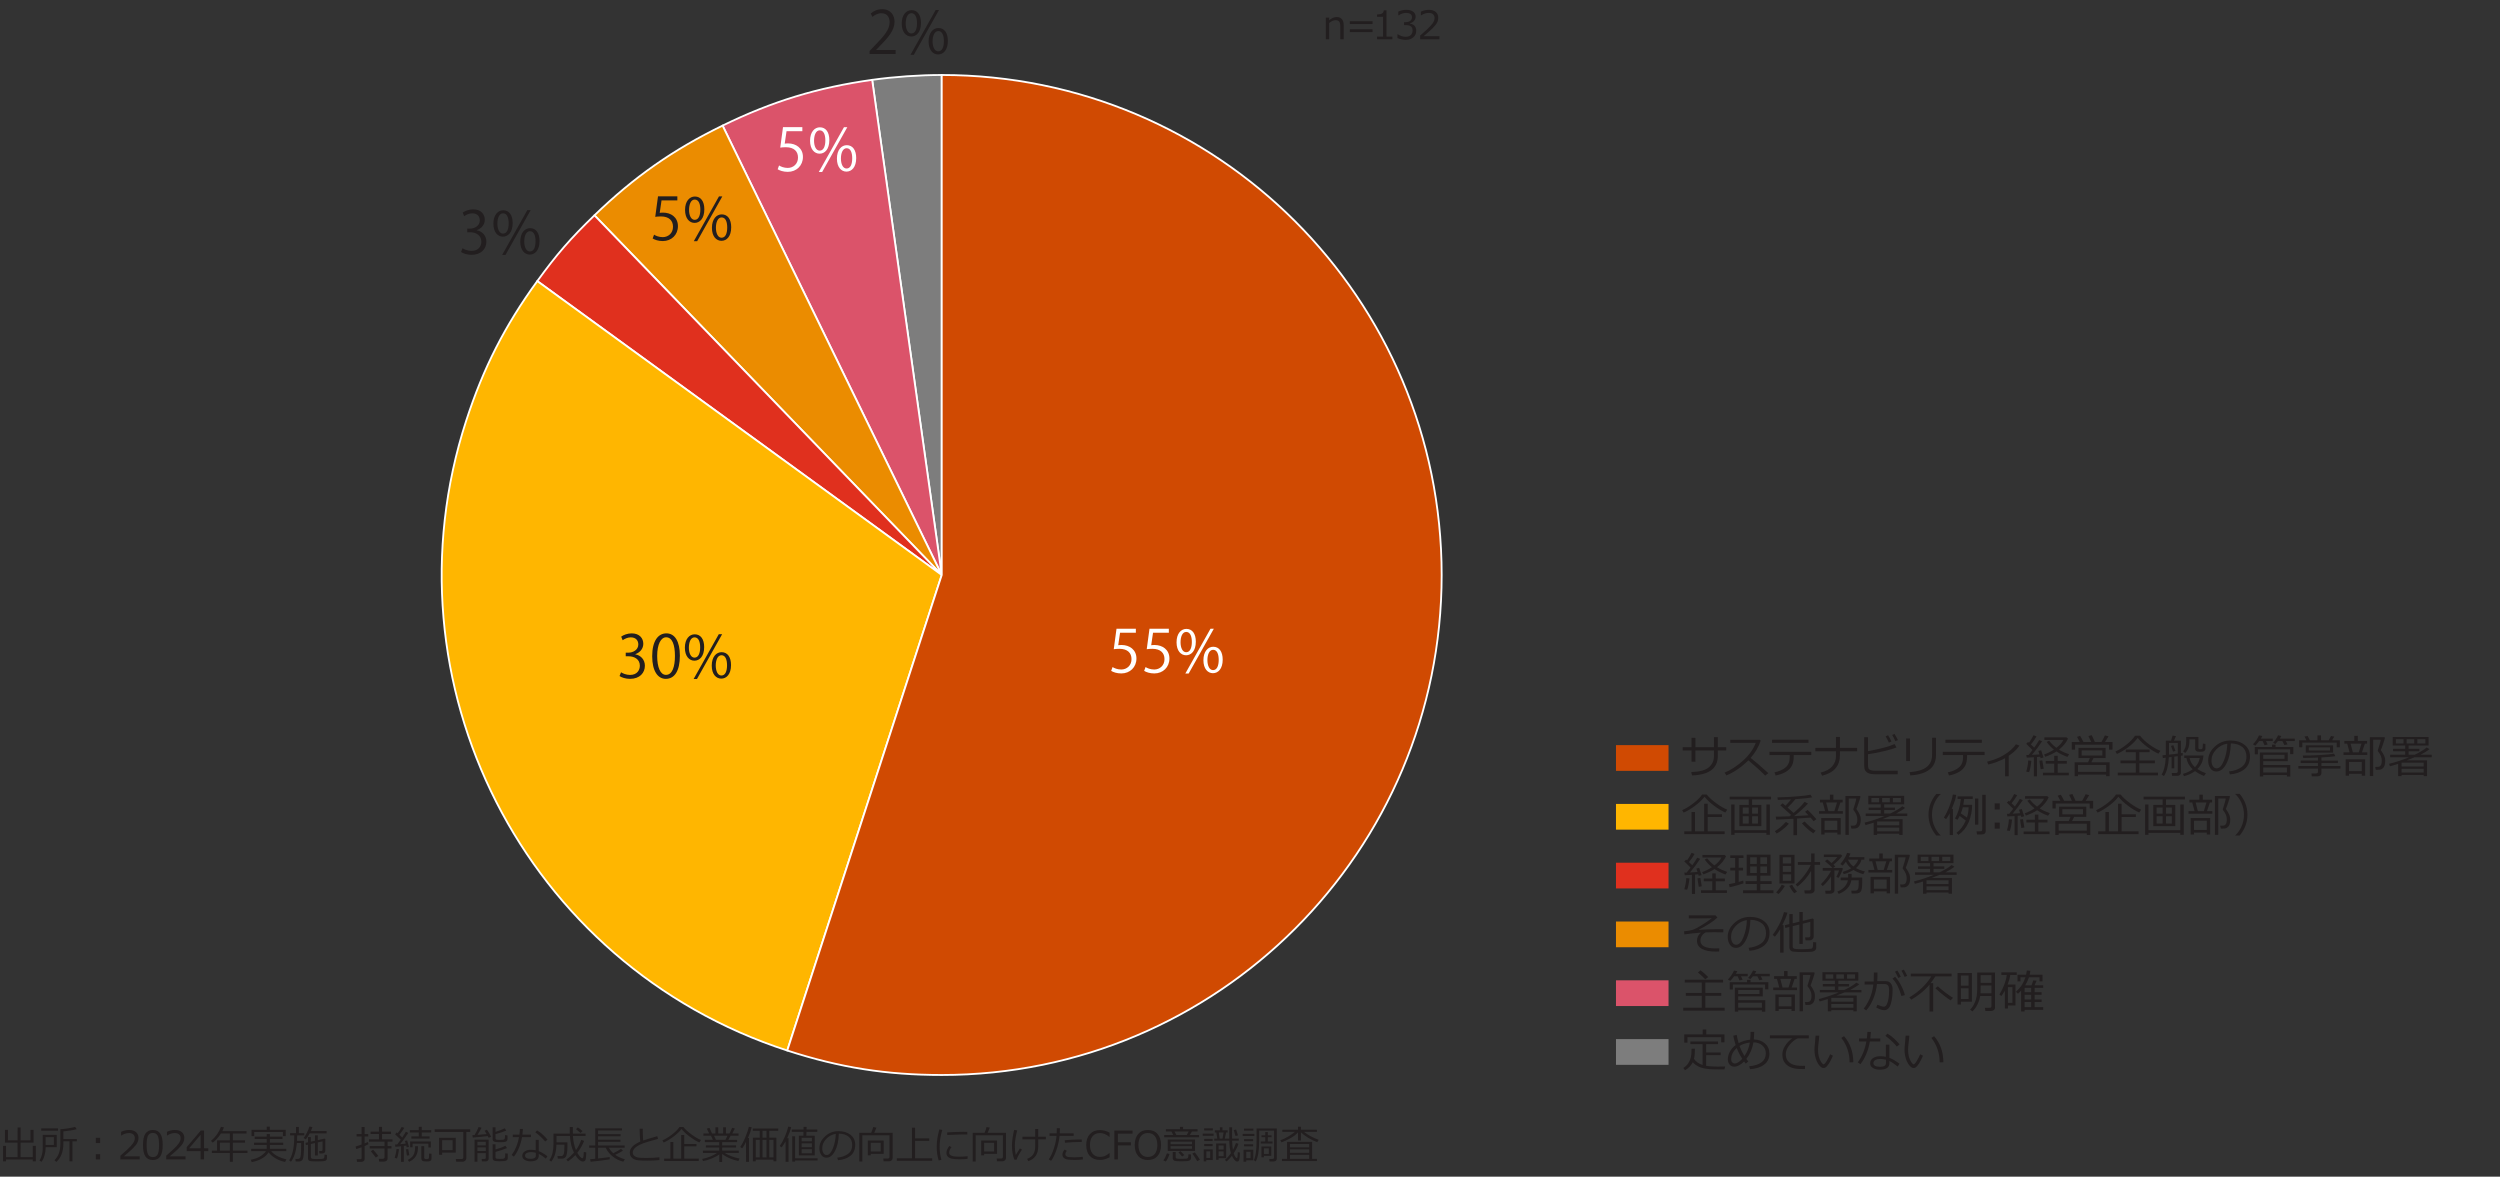<?xml version="1.0" encoding="UTF-8"?><svg id="_レイヤー_2" xmlns="http://www.w3.org/2000/svg" width="764.895" height="360.015" viewBox="0 0 764.895 360.015"><rect x="0" y="0" width="764.895" height="360.015" fill="#333333" stroke="none"/><g id="object"><path d="M.944,355.316v-4.723h.896v3.439h3.527l.006-4.441H1.512v-3.896h.926v3.199h2.936l.006-3.932h.926v3.932h3.023v-3.199h.943v3.896h-3.973l-.006,4.441h3.732v-3.439h.932v4.723h-.932v-.562H1.84v.562h-.896Z" fill="#221e1f" stroke-width="0"/><path d="M13.964,350.997v.158c0,.781-.116,1.579-.349,2.394s-.544,1.454-.935,1.919l-.598-.404c.207-.328.383-.693.527-1.096s.258-.81.34-1.222.123-.976.123-1.69v-3.838h4.295v3.779h-3.404ZM12.622,345.964v-.721h5.127v.721h-5.127ZM16.478,347.915h-2.525v2.385h2.525v-2.385ZM21.247,355.316v-6.129h-1.857v.686c0,2.461-.715,4.338-2.145,5.631l-.586-.516c.625-.625,1.083-1.347,1.374-2.165s.437-1.798.437-2.938v-4.395c.57-.023,1.327-.107,2.271-.252s1.696-.301,2.259-.469l.451.721c-.996.277-2.35.498-4.061.662v2.35h4.125v.686h-1.348v6.129h-.92Z" fill="#221e1f" stroke-width="0"/><path d="M30.64,349.714h-1.33v-1.6h1.33v1.6ZM30.64,354.735h-1.33v-1.6h1.33v1.6Z" fill="#221e1f" stroke-width="0"/><path d="M42.74,354.735h-5.906v-1.143c.625-.539,1.327-1.166,2.106-1.881s1.358-1.344,1.737-1.887.568-1.086.568-1.629c0-.48-.159-.855-.478-1.125s-.751-.404-1.298-.404c-.801,0-1.588.254-2.361.762h-.059v-1.143c.789-.375,1.605-.562,2.449-.562.891,0,1.592.216,2.104.647s.768,1.021.768,1.767c0,.398-.065.779-.196,1.143s-.335.717-.612,1.061-.609.709-.996,1.096-1.275,1.172-2.666,2.355h4.84v.943Z" fill="#221e1f" stroke-width="0"/><path d="M46.768,354.917c-1.039,0-1.803-.371-2.291-1.113s-.732-1.9-.732-3.475.245-2.734.735-3.48,1.253-1.119,2.288-1.119c1.027,0,1.787.374,2.279,1.122s.738,1.903.738,3.466c0,1.578-.244,2.739-.732,3.483s-1.25,1.116-2.285,1.116ZM46.768,346.626c-.668,0-1.152.265-1.453.794s-.451,1.499-.451,2.909c0,1.398.15,2.363.451,2.895s.785.797,1.453.797,1.151-.266,1.45-.797.448-1.5.448-2.906c0-1.379-.148-2.339-.445-2.88s-.781-.812-1.453-.812Z" fill="#221e1f" stroke-width="0"/><path d="M56.76,354.735h-5.906v-1.143c.625-.539,1.327-1.166,2.106-1.881s1.358-1.344,1.737-1.887.568-1.086.568-1.629c0-.48-.159-.855-.478-1.125s-.751-.404-1.298-.404c-.801,0-1.588.254-2.361.762h-.059v-1.143c.789-.375,1.605-.562,2.449-.562.891,0,1.592.216,2.104.647s.768,1.021.768,1.767c0,.398-.065.779-.196,1.143s-.335.717-.612,1.061-.609.709-.996,1.096-1.275,1.172-2.666,2.355h4.84v.943Z" fill="#221e1f" stroke-width="0"/><path d="M63.73,352.192h-1.295v2.543h-1.055v-2.543h-4.248v-1.23l4.295-5.057h1.008v5.42h1.295v.867ZM61.38,351.325v-4.131l-3.51,4.131h3.51Z" fill="#221e1f" stroke-width="0"/><path d="M64.815,352.773v-.744h1.594v-3.135h3.914v-2.092h-2.719c-.773,1.188-1.609,2.121-2.508,2.801l-.551-.527c1.434-1.215,2.453-2.654,3.059-4.318l.92.17c-.16.438-.324.82-.492,1.148h7.395v.727h-4.184v2.092h3.721v.709h-3.721v2.426h4.477v.744h-4.477v2.695h-.92v-2.695h-5.508ZM67.287,352.028h3.035v-2.426h-3.035v2.426Z" fill="#221e1f" stroke-width="0"/><path d="M81.609,351.478v-1.178h-3.879v-.697h3.879v-1.125h-3.686v-.727h3.686v-.768h.967v.768h3.855v.727h-3.855v1.125h4.084v.697h-4.084v1.178h5.016v.721h-4.635c.992,1.195,2.551,2.031,4.676,2.508l-.404.797c-1.008-.18-1.979-.545-2.912-1.096s-1.643-1.168-2.127-1.852c-.449.734-1.131,1.367-2.045,1.898s-1.957.896-3.129,1.096l-.293-.709c1.32-.262,2.366-.662,3.138-1.201s1.272-1.02,1.503-1.441h-4.518v-.721h4.764ZM86.554,347.616v-1.271h-8.766v1.271h-.832v-1.945h4.652v-.955h.943v.955h4.869v1.945h-.867Z" fill="#221e1f" stroke-width="0"/><path d="M90.836,349.714c-.242,2.562-.846,4.477-1.811,5.742l-.539-.445c.445-.656.813-1.584,1.104-2.783s.438-2.812.442-4.84h-1.277v-.697h1.805v-1.898h.879v1.898h1.664v.697h-2.18c0,.625-.014,1.184-.041,1.676h2.133c0,1.359-.004,2.289-.012,2.789s-.047,1.054-.117,1.661-.156,1.007-.258,1.198-.253.349-.454.472-.435.185-.7.185h-1.002l-.1-.785h.709c.301,0,.522-.08.665-.24s.243-.525.302-1.096.088-1.676.088-3.316v-.217h-1.301ZM94.768,346.767c-.348.625-.748,1.236-1.201,1.834l-.656-.416c.301-.371.637-.927,1.008-1.667s.621-1.356.75-1.849l.932.176c-.086.246-.244.652-.475,1.219h4.811v.703h-5.168ZM94.229,350.218l-.645.146-.111-.697.756-.17v-1.605h.885v1.406l1.26-.275v-1.658h.855v1.465l2.08-.463.223.135v3.562c0,.262-.081.468-.243.618s-.376.226-.642.226h-.926l-.076-.744h.574c.312,0,.469-.143.469-.428v-2.525l-1.459.328v3.984h-.855v-3.791l-1.26.287v3.979c0,.188.06.332.179.434s.423.16.911.176.785.023.891.023c.582,0,1.063-.019,1.444-.056s.601-.155.659-.354.088-.518.088-.955l.744.082v1.043c0,.332-.142.575-.425.729s-1.146.231-2.587.231c-1.312,0-2.105-.067-2.379-.202s-.41-.409-.41-.823v-4.107Z" fill="#221e1f" stroke-width="0"/><path d="M110.606,355.48h-1.371l-.111-.809h1.066c.293,0,.439-.127.439-.381v-3.27c-.656.25-1.195.438-1.617.562l-.234-.791c.383-.094,1-.297,1.852-.609v-2.479h-1.529v-.721h1.529v-2.168h.932v2.168h1.102v.721h-1.102v2.127c.438-.176.768-.316.99-.422l.182.68c-.258.148-.648.334-1.172.557v4.014c0,.238-.098.435-.293.589s-.416.231-.662.231ZM117.496,355.392h-1.506l-.1-.844h1.225c.137,0,.259-.046.366-.138s.161-.196.161-.313v-2.719h-4.529v-.721h4.529v-1.348h-4.74v-.721h3.053v-1.629h-2.584v-.738h2.584v-1.453h.938v1.453h2.754v.738h-2.754v1.629h3.199v.721h-1.506v1.348h1.184v.721h-1.184v3.123c0,.266-.107.48-.322.645s-.471.246-.768.246ZM114.989,354.167c-.262-.363-.77-1.012-1.523-1.945l.703-.463c.531.578,1.057,1.213,1.576,1.904l-.756.504Z" fill="#221e1f" stroke-width="0"/><path d="M122.103,351.612c-.051.426-.143.937-.275,1.532s-.252,1.026-.357,1.292l-.709-.158c.355-1.293.547-2.207.574-2.742l.768.076ZM125.138,350.909l-.709.135-.141-.539c-.176.027-.422.061-.738.1v4.887h-.844v-4.787l-1.729.182-.123-.709c.184-.004.412-.014.686-.029.316-.41.674-.896,1.072-1.459-.184-.188-.756-.732-1.717-1.635l.463-.598.311.275c.547-.699.953-1.346,1.219-1.939l.809.281c-.418.711-.918,1.42-1.5,2.127.406.367.697.645.873.832.5-.738.867-1.328,1.102-1.77l.762.352c-.914,1.375-1.754,2.529-2.52,3.463.367-.035.939-.094,1.717-.176-.098-.363-.182-.639-.252-.826l.686-.146c.086.223.277.883.574,1.98ZM125.226,353.458l-.732.111c-.133-.809-.23-1.445-.293-1.91l.709-.1.316,1.898ZM127.892,350.692c0,.578-.033,1.077-.1,1.497s-.196.835-.39,1.245-.478.789-.853,1.137-.832.646-1.371.896l-.393-.58c.848-.441,1.431-.962,1.749-1.562s.478-1.39.478-2.37v-.264h.879ZM131.935,346.48h-2.9v1.213h2.396v.674h-5.578v-.674h2.273v-1.213h-2.73v-.709h2.73v-1.014h.908v1.014h2.9v.709ZM131.824,351.073h-.762v-1.166h-4.834v1.102h-.744v-1.764h6.34v1.828ZM132.035,354.413c0,.227-.055.413-.164.56s-.257.247-.442.302-.468.082-.847.082c-.395,0-.707-.017-.938-.05s-.41-.126-.539-.278-.193-.369-.193-.65v-3.709h.879v3.51c0,.141.046.253.138.337s.269.126.53.126c.32,0,.527-.041.621-.123s.148-.22.164-.413.033-.585.053-1.175l.738.076v1.406Z" fill="#221e1f" stroke-width="0"/><path d="M141.552,355.444h-1.969l-.135-.844h1.764c.352,0,.527-.146.527-.439v-7.846h-8.742v-.809h10.881v.809h-1.201v8.068c0,.293-.116.543-.349.75s-.491.311-.776.311ZM135.277,352.644v.686h-.943v-5.215h5.104v4.529h-4.16ZM138.482,348.847h-3.205v3.047h3.205v-3.047Z" fill="#221e1f" stroke-width="0"/><path d="M144.642,348.038l-.111-.738.668-.023c.582-.945.992-1.766,1.23-2.461l.902.199c-.309.668-.719,1.404-1.23,2.209,1.094-.074,2.023-.156,2.789-.246-.238-.43-.443-.771-.615-1.025l.721-.316c.473.699.902,1.422,1.289,2.168l-.785.305-.275-.521c-1.102.152-2.629.303-4.582.451ZM148.632,352.808h-2.561v2.643h-.879v-6.768h4.318v5.842c0,.23-.085.425-.255.583s-.39.237-.659.237h-1.143l-.094-.75h.844c.285,0,.428-.135.428-.404v-1.383ZM148.632,350.435v-1.09h-2.561v1.09h2.561ZM146.072,352.157h2.561v-1.102h-2.561v1.102ZM150.724,344.892h.879v1.406c1.051-.32,1.994-.68,2.83-1.078l.463.697c-1.023.41-2.121.771-3.293,1.084v1.254c0,.199.074.334.223.404s.52.105,1.113.105c.465,0,.81-.02,1.034-.059s.372-.149.442-.331.105-.544.105-1.087l.756.1v1.148c0,.273-.099.486-.296.639s-.516.24-.955.264-.819.035-1.14.035c-.902,0-1.488-.074-1.758-.223s-.404-.398-.404-.75v-3.609ZM150.724,350.107h.879v1.576c1.336-.367,2.344-.746,3.023-1.137l.504.709c-1.09.465-2.266.857-3.527,1.178v1.611c0,.203.073.341.22.413s.513.108,1.099.108c.668,0,1.085-.031,1.251-.094s.275-.194.328-.396.079-.603.079-1.204l.773.094v1.371c0,.328-.143.57-.428.727s-.992.234-2.121.234c-.934,0-1.514-.084-1.74-.252s-.34-.416-.34-.744v-4.195Z" fill="#221e1f" stroke-width="0"/><path d="M159.987,345.413c-.027.613-.076,1.186-.146,1.717h2.607v.779h-2.725c-.402,2.344-1.23,4.336-2.484,5.977l-.686-.504c1.109-1.5,1.857-3.324,2.244-5.473h-1.916v-.779h2.039c.078-.57.125-1.146.141-1.729l.926.012ZM167.487,353.751l-.469.744c-.82-.664-1.547-1.15-2.18-1.459v.557c0,1.148-.844,1.723-2.531,1.723-.695,0-1.288-.148-1.778-.445s-.735-.707-.735-1.23c0-.574.249-1.027.747-1.359s1.106-.498,1.825-.498c.559,0,1.074.047,1.547.141v-3.176h.926v3.451c.777.297,1.66.814,2.648,1.553ZM163.936,352.696c-.52-.137-1.043-.205-1.57-.205-.457,0-.857.095-1.201.284s-.516.45-.516.782c0,.664.592.996,1.775.996,1.008,0,1.512-.328,1.512-.984v-.873ZM167.51,348.677l-.721.574c-.723-.914-1.723-1.854-3-2.818l.527-.58c1.098.641,2.162,1.582,3.193,2.824Z" fill="#221e1f" stroke-width="0"/><path d="M170.68,354.501l-.123-.785h1.102c.406,0,.68-.219.82-.656s.211-1.229.211-2.373l-.006-.475h-2.449c-.027,1.242-.179,2.268-.454,3.076s-.649,1.518-1.122,2.127l-.598-.451c.469-.656.8-1.4.993-2.232s.29-1.777.29-2.836v-3.07h4.98v-2.021h.955v2.021h3.885v.732h-3.879c.094,1.594.406,3.037.938,4.33.695-.988,1.234-2.039,1.617-3.152l.891.328c-.562,1.34-1.238,2.527-2.027,3.562l-.076.1c.68,1.09,1.184,1.635,1.512,1.635.129,0,.22-.056.272-.167s.092-.291.117-.539.054-.647.085-1.198l.768.123c-.043,1.344-.137,2.141-.281,2.391s-.381.387-.709.41h-.076c-.324,0-.687-.167-1.087-.501s-.798-.821-1.192-1.462c-.629.672-1.383,1.318-2.262,1.939l-.486-.586c.809-.574,1.58-1.279,2.314-2.115-.68-1.324-1.09-3.023-1.23-5.098h-4.107v1.957h3.34v1.512c-.008.664-.056,1.262-.144,1.793s-.187.883-.296,1.055-.271.319-.486.442-.457.185-.727.185h-1.271ZM177.618,346.638c-.121-.125-.586-.516-1.395-1.172l.574-.527c.473.316.951.695,1.436,1.137l-.615.562Z" fill="#221e1f" stroke-width="0"/><path d="M180.702,355.45l-.146-.773,1.559-.146v-3.363h-1.852v-.697h1.852v-5.256h8.186v.662h-7.318v1.125h6.891v.639h-6.891v1.066h6.844v.645h-6.844v1.119h8.139v.697h-4.852c.355.621.803,1.182,1.342,1.682.949-.441,1.74-.896,2.373-1.365l.609.574c-.668.445-1.467.869-2.396,1.271.727.531,1.723.984,2.988,1.359l-.492.738c-1.18-.289-2.248-.811-3.205-1.564s-1.676-1.652-2.156-2.695h-2.35v3.275c1.809-.191,2.996-.338,3.562-.439l.012.721c-.406.074-1.312.199-2.719.375s-2.451.293-3.135.352Z" fill="#221e1f" stroke-width="0"/><path d="M201.759,354.941c-1.113.113-2.309.17-3.586.17-.555,0-1.157-.01-1.808-.029s-1.186-.072-1.605-.158-.794-.24-1.122-.463-.568-.482-.721-.779-.229-.639-.229-1.025c0-1.336,1.064-2.457,3.193-3.363-.105-1.234-.168-2.549-.188-3.943h.973c-.004.168-.006.346-.006.533,0,.914.039,1.934.117,3.059.754-.277,2.193-.719,4.318-1.324l.24.832c-.617.164-1.579.436-2.886.814s-2.282.739-2.927,1.081-1.125.703-1.441,1.084-.475.782-.475,1.204c0,.211.041.402.123.574s.213.33.393.475.425.271.735.378.729.173,1.257.196,1.102.033,1.723.029c1.441,0,2.748-.07,3.92-.211v.867Z" fill="#221e1f" stroke-width="0"/><path d="M213.975,349.544c-.863-.363-1.82-.934-2.871-1.711s-1.916-1.582-2.596-2.414c-.582.781-1.41,1.571-2.484,2.37s-2.062,1.392-2.965,1.778l-.404-.639c.914-.398,1.908-1.012,2.982-1.84s1.822-1.584,2.244-2.268h1.201c.586.734,1.418,1.496,2.496,2.285s2.045,1.352,2.9,1.688l-.504.75ZM203.205,355.21v-.732h1.898v-5.068h.908v5.068h2.408v-7.225h.932v2.754h3.744v.721h-3.744v3.75h4.441v.732h-10.588Z" fill="#221e1f" stroke-width="0"/><path d="M215.084,355.233l-.234-.639c1.91-.418,3.414-1.033,4.512-1.846h-4.301v-.703h4.992v-.949h-4.09v-.65h4.09v-1.008h-4.406v-.697h2.484l-.598-1.248h-2.314v-.697h1.752l-.709-1.494.809-.217.773,1.711h1.049v-1.91h.855v1.91h1.494v-1.91h.867v1.91h1.113l.785-1.734.832.217-.791,1.518h1.916v.697h-2.438l-.668,1.248h2.678v.697h-4.576v1.008h4.26v.65h-4.26v.949h5.08v.703h-4.359c.547.348,1.261.688,2.142,1.02s1.702.566,2.464.703l-.381.762c-1.969-.434-3.625-1.152-4.969-2.156v2.449h-.861v-2.332c-.559.434-1.311.845-2.256,1.233s-1.857.657-2.736.806ZM218.465,347.493l.592,1.248h2.912l.598-1.248h-4.102Z" fill="#221e1f" stroke-width="0"/><path d="M228.259,355.491l-.023-6.146c-.301.746-.701,1.42-1.201,2.021l-.551-.457c.547-.758,1.092-1.808,1.635-3.149s.867-2.343.973-3.003l.908.146c-.262,1.074-.65,2.168-1.166,3.281h.328v7.307h-.902ZM236.656,354.817h-5.426v.498h-.879v-7.23h2.092v-2.115h-2.115v-.686h7.781v.686h-2.736v2.115h2.162v7.219h-.879v-.486ZM231.23,354.12h1.213v-5.361h-1.213v5.361ZM233.304,348.085h1.219v-2.115h-1.219v2.115ZM233.304,354.12h1.219v-5.361h-1.219v5.361ZM235.372,354.12h1.283v-5.361h-1.283v5.361Z" fill="#221e1f" stroke-width="0"/><path d="M240.356,355.456v-6.246c-.355.633-.764,1.246-1.225,1.84l-.562-.416c.551-.777,1.073-1.733,1.567-2.868s.837-2.159,1.028-3.073l.902.135c-.246,1.035-.654,2.174-1.225,3.416h.416v7.213h-.902ZM244.416,353.505v-6.018h1.389l.023-1.178h-3.58v-.721h3.598l.018-.809h.926l-.023.809h3.293v.721h-3.316l-.035,1.178h2.566v6.018h-4.857ZM242.383,355.403v-7.758h.885v6.744h6.879v.662h-6.879v.352h-.885ZM248.407,349.187v-1.066h-3.135v1.066h3.135ZM245.272,350.997h3.135v-1.195h-3.135v1.195ZM245.272,352.86h3.135v-1.248h-3.135v1.248Z" fill="#221e1f" stroke-width="0"/><path d="M256.398,354.976l-.229-.791c1.258-.113,2.333-.479,3.226-1.096s1.339-1.539,1.339-2.766c0-1.094-.36-1.939-1.081-2.537s-1.726-.914-3.015-.949c-.043,2.102-.42,3.855-1.131,5.262s-1.602,2.109-2.672,2.109c-.664,0-1.187-.282-1.567-.847s-.571-1.253-.571-2.065c0-1.34.578-2.544,1.734-3.612s2.525-1.603,4.107-1.603c1.488,0,2.715.372,3.68,1.116s1.447,1.761,1.447,3.05c0,1.469-.486,2.592-1.459,3.369s-2.242,1.23-3.809,1.359ZM255.718,346.913c-1.133.172-2.107.685-2.924,1.538s-1.225,1.817-1.225,2.892c0,.57.119,1.054.357,1.45s.57.595.996.595c.73,0,1.367-.683,1.91-2.048s.838-2.841.885-4.427Z" fill="#221e1f" stroke-width="0"/><path d="M272.01,355.304h-1.664l-.1-.844h1.359c.152,0,.282-.045.39-.135s.161-.199.161-.328v-6.662h-8.32v8.045h-.92v-8.789h3.633c.305-.723.506-1.311.604-1.764l1.002.182c-.199.551-.42,1.078-.662,1.582h5.619v7.688c0,.293-.104.537-.311.732s-.471.293-.791.293ZM266.42,353.042v.451h-.908v-4.529h4.857v4.078h-3.949ZM269.467,349.65h-3.047v2.654h3.047v-2.654Z" fill="#221e1f" stroke-width="0"/><path d="M274.386,355.157v-.768h4.635v-9.363h.955v3.27h4.336v.756h-4.336v5.338h5.238v.768h-10.828Z" fill="#221e1f" stroke-width="0"/><path d="M288.036,354.853l-.838.193c-.402-1.285-.604-2.68-.604-4.184,0-1.641.268-3.41.803-5.309l.902.158c-.539,1.777-.809,3.51-.809,5.197,0,1.387.182,2.701.545,3.943ZM296.039,354.566c-.816.086-1.615.129-2.396.129-1.086,0-1.897-.063-2.435-.19s-.944-.337-1.222-.63-.416-.67-.416-1.131c0-.672.293-1.381.879-2.127l.68.363c-.48.527-.721,1.098-.721,1.711,0,.305.13.551.39.738s.607.312,1.043.372,1.054.091,1.854.091c.812,0,1.594-.047,2.344-.141v.814ZM295.969,347.112c-.621-.012-1.207-.018-1.758-.018-.809,0-2.271.055-4.389.164,0-.176-.012-.439-.035-.791,2.012-.117,3.646-.176,4.904-.176.625,0,1.041.006,1.248.018v.053c0,.18.01.43.029.75Z" fill="#221e1f" stroke-width="0"/><path d="M306.694,355.304h-1.664l-.1-.844h1.359c.152,0,.282-.045.39-.135s.161-.199.161-.328v-6.662h-8.32v8.045h-.92v-8.789h3.633c.305-.723.506-1.311.604-1.764l1.002.182c-.199.551-.42,1.078-.662,1.582h5.619v7.688c0,.293-.104.537-.311.732s-.471.293-.791.293ZM301.104,353.042v.451h-.908v-4.529h4.857v4.078h-3.949ZM304.151,349.65h-3.047v2.654h3.047v-2.654Z" fill="#221e1f" stroke-width="0"/><path d="M312.679,351.724c-.957,1.473-1.502,2.508-1.635,3.105l-.721-.047c-.473-1.312-.709-2.711-.709-4.195,0-1.398.225-3.031.674-4.898l.926.164c-.477,1.887-.715,3.451-.715,4.693,0,1.004.094,1.953.281,2.848.484-.816.904-1.494,1.26-2.033l.639.363ZM314.619,355.251l-.369-.686c.855-.324,1.482-.791,1.881-1.4s.598-1.422.598-2.438v-2.139h-3.908v-.791h3.908v-2.361h.92v2.361h2.35v.791h-2.35v2.232c0,2.285-1.01,3.762-3.029,4.43Z" fill="#221e1f" stroke-width="0"/><path d="M324.294,345.173c0,.438-.02.961-.059,1.57h4.26v.779h-4.324c-.141,1.504-.473,2.99-.996,4.459s-1.055,2.531-1.594,3.188l-.697-.457c.566-.805,1.075-1.884,1.526-3.237s.729-2.671.835-3.952h-2.133v-.779h2.186c.023-.504.035-1.027.035-1.57h.961ZM331.326,354.735c-.621.105-1.461.158-2.52.158-.895,0-1.597-.037-2.106-.111s-.911-.244-1.204-.51-.439-.59-.439-.973c0-.555.223-1.08.668-1.576l.656.369c-.285.383-.428.752-.428,1.107-.004.242.128.451.396.627s1.017.264,2.247.264c.938,0,1.832-.053,2.684-.158l.047.803ZM330.98,348.642l-.012.768c-.191-.008-.367-.012-.527-.012-1.398,0-2.936.08-4.611.24l-.059-.773c1.527-.16,3.037-.24,4.529-.24.262,0,.488.006.68.018Z" fill="#221e1f" stroke-width="0"/><path d="M336.564,354.894c-1.32,0-2.354-.398-3.103-1.195s-1.122-1.92-1.122-3.369c0-1.422.38-2.541,1.14-3.357s1.79-1.225,3.091-1.225c.934,0,1.906.264,2.918.791v1.283h-.082c-.918-.77-1.887-1.154-2.906-1.154-.93,0-1.666.323-2.209.97s-.814,1.544-.814,2.692c0,1.141.276,2.032.829,2.675s1.288.964,2.206.964c.496,0,.969-.079,1.418-.237s.941-.468,1.477-.929h.082v1.289c-.75.355-1.333.578-1.749.668s-.808.135-1.175.135Z" fill="#221e1f" stroke-width="0"/><path d="M346.511,346.855h-4.482v2.637h3.979v.949h-3.979v4.295h-1.09v-8.83h5.572v.949Z" fill="#221e1f" stroke-width="0"/><path d="M351.203,354.917c-1.254,0-2.238-.405-2.953-1.216s-1.072-1.937-1.072-3.378c0-1.438.358-2.563,1.075-3.378s1.7-1.222,2.95-1.222c1.254,0,2.239.407,2.956,1.222s1.075,1.94,1.075,3.378c0,1.434-.358,2.558-1.075,3.372s-1.702,1.222-2.956,1.222ZM351.208,346.655c-.914,0-1.625.32-2.133.961s-.762,1.543-.762,2.707.254,2.065.762,2.704,1.219.958,2.133.958c.91,0,1.619-.319,2.127-.958s.762-1.54.762-2.704c0-1.172-.254-2.076-.762-2.713s-1.217-.955-2.127-.955Z" fill="#221e1f" stroke-width="0"/><path d="M356.688,355.38l-.75-.352c.402-.523.766-1.238,1.09-2.145l.797.182c-.094.34-.257.752-.489,1.236s-.448.844-.647,1.078ZM361.018,345.489v-.721h.955v.721h4.43v.686h-1.705l-.674,1.09h2.836v.697h-10.664v-.697h2.771l-.568-1.09h-1.688v-.686h4.307ZM357.274,352.14v-3.48h8.35v3.48h-8.35ZM358.153,350.083h6.551v-.785h-6.551v.785ZM364.703,350.669l-6.551.023v.773h6.551v-.797ZM358.803,352.456h.908v1.6c0,.184.072.312.217.387s.635.111,1.471.111c.328,0,.662-.009,1.002-.026s.563-.034.671-.05.206-.062.296-.141.153-.217.19-.416.056-.459.056-.779l.785.082v1.078c0,.379-.171.642-.513.788s-1.151.22-2.429.22c-.363,0-.723-.011-1.078-.032s-.61-.041-.765-.059-.294-.07-.419-.158-.222-.194-.29-.319-.103-.268-.103-.428v-1.857ZM359.354,346.175l.557,1.09h3.176l.615-1.09h-4.348ZM361.68,353.839l-1.125-1.26.621-.393,1.178,1.201-.674.451ZM366.297,355.269c-.637-1.105-1.135-1.881-1.494-2.326l.768-.363c.688.887,1.207,1.637,1.559,2.25l-.832.439Z" fill="#221e1f" stroke-width="0"/><path d="M367.979,347.511v-.674h3.328v.674h-3.328ZM369.069,354.929v.416h-.785v-3.686h2.771v3.27h-1.986ZM368.418,345.87v-.65h2.66v.65h-2.66ZM368.436,349.11v-.674h2.578v.674h-2.578ZM368.436,350.669v-.674h2.578v.674h-2.578ZM370.27,352.269h-1.178v2.01h1.178v-2.01ZM377.459,352.855c.129.422.286.772.472,1.052s.343.419.472.419c.105,0,.178-.102.217-.305,0,.004.013-.173.038-.53s.044-.679.056-.964l.639.1c-.016,1.023-.072,1.739-.17,2.147s-.312.612-.645.612c-.27,0-.548-.164-.835-.492s-.55-.752-.788-1.271c-.512.676-1.059,1.258-1.641,1.746l-.498-.492c.633-.512,1.244-1.201,1.834-2.068-.309-1-.479-2.273-.51-3.82h-4.594v-.633h.926l-.293-1.875h-.463v-.662h1.553v-.914h.785v.914h1.594v.662h-.469l-.398,1.875h1.354v-.867c0-1.418.004-2.283.012-2.596h.861l-.006,3.463h2.045v.633h-2.033c.031,1.113.113,2.057.246,2.83l.018-.023c.055-.07.167-.29.337-.659s.358-.843.565-1.421l.773.229c-.312.98-.797,1.951-1.453,2.912ZM372.842,354.366v.475h-.762v-4.98h3.07v4.506h-2.309ZM374.371,350.458h-1.529v1.248h1.529v-1.248ZM374.371,352.28h-1.529v1.471h1.529v-1.471ZM372.901,346.48l.275,1.875h.873l.311-1.875h-1.459ZM378.004,347.569l-.527-1.822.738-.17.562,1.799-.773.193Z" fill="#221e1f" stroke-width="0"/><path d="M380.198,347.564v-.656h3.586v.656h-3.586ZM381.299,354.993v.457h-.832v-3.674h2.988v3.217h-2.156ZM380.614,345.941v-.639h2.865v.639h-2.865ZM380.625,349.157v-.639h2.783v.639h-2.783ZM380.625,350.733v-.633h2.783v.633h-2.783ZM382.623,352.403h-1.324v1.945h1.324v-1.945ZM389.672,355.351h-1.236l-.094-.773h.949c.344,0,.516-.135.516-.404v-8.262h-4.553v3.334c0,2.844-.352,4.887-1.055,6.129l-.574-.439c.555-1.109.832-3.047.832-5.812v-3.855h6.193v9.252c0,.254-.09.456-.27.606s-.416.226-.709.226ZM385.735,349.866v-.621h1.371v-1.312h-1.143v-.586h1.143v-.99h.803v.99h1.131v.586h-1.131v1.312h1.424v.621h-3.598ZM386.702,353.651v.451h-.75v-3.328h3.012v2.877h-2.262ZM386.702,353.048h1.506v-1.711h-1.506v1.711Z" fill="#221e1f" stroke-width="0"/><path d="M392.1,349.509l-.381-.627c.758-.277,1.553-.653,2.385-1.128s1.52-.956,2.062-1.444h-3.832v-.668h4.799v-.908h.902v.908h4.887v.668h-3.943c1.254.992,2.752,1.801,4.494,2.426l-.469.721c-.914-.332-1.832-.778-2.754-1.339s-1.66-1.112-2.215-1.655v2.484h-.902v-2.49c-.391.406-.766.748-1.125,1.025s-.908.611-1.646,1.002-1.492.732-2.262,1.025ZM392.235,355.245v-.686h1.553v-5.186h7.664v5.186h1.482v.686h-10.699ZM400.555,351.026v-1.008h-5.883v1.008h5.883ZM394.672,352.702h5.883v-1.055h-5.883v1.055ZM394.672,354.56h5.883v-1.219h-5.883v1.219Z" fill="#221e1f" stroke-width="0"/><path d="M510.501,235.847h-16.078v-7.868h16.078v7.868Z" fill="#d04a02" stroke-width="0"/><path d="M518.728,233.065h-1.189v-3.459h-2.707v-.991h2.707v-2.885h1.189v2.885h5.667v-3.083h1.189v3.083h2.577v.991h-2.577v1.654c0,3.819-2.637,5.815-7.909,5.988l-.226-1.019c2.552-.091,4.348-.578,5.387-1.459s1.559-2.043,1.559-3.483v-1.682h-5.667v3.459Z" fill="#221e1f" stroke-width="0"/><path d="M541.038,236.551l-.971.752c-1.249-1.285-2.956-2.839-5.12-4.662-2.265,2.178-4.519,3.714-6.761,4.607l-.52-.868c1.878-.766,3.747-1.979,5.608-3.64,1.862-1.661,3.167-3.476,3.914-5.445h-7.8v-.95h9.03l.28.253c-.639,1.932-1.661,3.696-3.069,5.291,1.395,1.089,3.196,2.643,5.407,4.662Z" fill="#221e1f" stroke-width="0"/><path d="M548.799,231.479c0,1.148-.19,2.085-.571,2.81-.38.725-.98,1.339-1.801,1.842s-1.868.885-3.145,1.145l-.369-.964c1.431-.305,2.565-.81,3.404-1.514s1.258-1.726,1.258-3.066v-.711h-6.2v-.998h12.797v.998h-5.373v.458ZM553.331,227.281h-11.156v-.95h11.156v.95Z" fill="#221e1f" stroke-width="0"/><path d="M562.942,230.993c0,3.35-1.82,5.462-5.462,6.337l-.458-.95c1.646-.401,2.84-1.052,3.585-1.952s1.118-1.888,1.118-2.963v-1.62h-6.303v-1.025h6.303v-3.343h1.217v3.343h5.264v1.025h-5.264v1.148Z" fill="#221e1f" stroke-width="0"/><path d="M580.62,236.886h-7.027c-.52,0-.978-.047-1.374-.14s-.73-.235-1.002-.424c-.271-.189-.48-.435-.629-.738-.147-.303-.222-.799-.222-1.487v-8.538h1.162v4.259c3.851-.711,6.562-1.436,8.135-2.174l.574,1.039c-.762.337-2.063.724-3.907,1.159-1.843.435-3.443.744-4.802.926v3.233c0,.497.054.866.16,1.107.107.242.347.42.718.537.372.116.87.174,1.494.174h6.72v1.066ZM578.7,226.864l-.786.349c-.333-.756-.663-1.397-.991-1.921l.745-.335c.387.597.731,1.233,1.032,1.907ZM580.689,226.441l-.786.321c-.306-.711-.632-1.34-.978-1.887l.711-.335c.378.583.729,1.217,1.053,1.9Z" fill="#221e1f" stroke-width="0"/><path d="M584.379,232.853h-1.189v-6.904h1.189v6.904ZM592.329,231.171c0,1.071-.253,2.043-.759,2.916s-1.344,1.587-2.513,2.143-2.688.896-4.556,1.019l-.267-.991c2.406-.191,4.158-.722,5.257-1.593,1.098-.871,1.647-2.124,1.647-3.76v-5.188h1.189v5.455Z" fill="#221e1f" stroke-width="0"/><path d="M601.835,231.479c0,1.148-.19,2.085-.571,2.81-.38.725-.98,1.339-1.801,1.842s-1.868.885-3.145,1.145l-.369-.964c1.431-.305,2.565-.81,3.404-1.514s1.258-1.726,1.258-3.066v-.711h-6.2v-.998h12.797v.998h-5.373v.458ZM606.368,227.281h-11.156v-.95h11.156v.95Z" fill="#221e1f" stroke-width="0"/><path d="M614.584,237.501h-1.114v-5.523c-1.649.871-3.368,1.518-5.154,1.941l-.349-.882c2.138-.52,3.958-1.262,5.462-2.229s2.627-1.996,3.37-3.09l1.08.403c-.529.761-1.084,1.388-1.665,1.88s-1.124.907-1.63,1.244v6.255Z" fill="#221e1f" stroke-width="0"/><path d="M622.278,237.528v-5.838c-.501.023-1.23.064-2.188.123l-.13-.813h.198l.506-.007c.328-.387.727-.896,1.196-1.524-.214-.237-.856-.873-1.928-1.907l.588-.547.267.239c.569-.797,1.027-1.563,1.374-2.297l.93.349c-.542.925-1.116,1.752-1.723,2.481l1.025.957c.706-.98,1.205-1.75,1.497-2.311l.909.369c-.93,1.422-1.967,2.81-3.11,4.163.624-.027,1.39-.078,2.297-.15-.164-.524-.282-.877-.355-1.06l.875-.198c.191.547.433,1.285.725,2.215l-.882.226c-.027-.096-.075-.253-.144-.472-.224.027-.547.059-.971.096v5.906h-.957ZM620.808,236.243l-.861-.144c.351-1.235.552-2.379.602-3.432l.971.103c-.196,1.7-.433,2.857-.711,3.473ZM624.376,235.355c-.164-.843-.299-1.713-.403-2.611.132-.009.429-.043.889-.103.183,1.271.323,2.119.424,2.543l-.909.171ZM625.06,237.228v-.813h3.445v-2.755h-2.604v-.848h2.604v-1.565h1.066v1.565h2.789v.848h-2.789v2.755h3.411v.813h-7.923ZM629.189,229.913c-.948.629-2.092,1.171-3.432,1.627l-.355-.697c.998-.342,1.998-.841,3.001-1.497-.848-.679-1.586-1.46-2.215-2.345l.759-.383c.569.77,1.311,1.5,2.222,2.188,1.07-.825,1.781-1.631,2.133-2.42h-5.811v-.8h6.781l.444.403c-.538,1.212-1.456,2.333-2.755,3.363.861.542,1.897,1.025,3.11,1.449l-.54.786c-1.227-.447-2.341-1.005-3.343-1.675Z" fill="#221e1f" stroke-width="0"/><path d="M636.307,227.028l-.82-1.579.943-.301c.287.442.629,1.069,1.025,1.88h2.372c-.355-.83-.641-1.438-.854-1.825l.998-.273c.465.93.786,1.629.964,2.099h2.017c.469-.807.822-1.481,1.06-2.023l1.114.287c-.201.374-.565.953-1.094,1.736h2.297v2.331h-1.06v-1.497h-10.384v1.497h-1.012v-2.331h2.434ZM644.387,237.002h-8.6v.485h-1.039v-4.272h4.115l.54-1.271h-3.486v-3.124h8.312v3.124h-3.698l-.677,1.271h5.599v4.272h-1.066v-.485ZM635.787,236.154h8.6v-2.112h-8.6v2.112ZM643.225,229.599h-6.323v1.559h6.323v-1.559Z" fill="#221e1f" stroke-width="0"/><path d="M660.389,230.59c-.998-.419-2.108-1.083-3.329-1.993-1.222-.909-2.229-1.849-3.021-2.82-.807,1.071-1.806,2.045-2.998,2.922-1.191.877-2.302,1.535-3.332,1.972l-.499-.725c1.162-.524,2.311-1.242,3.445-2.153s1.996-1.807,2.584-2.687h1.524c.743.961,1.709,1.872,2.898,2.731s2.304,1.489,3.343,1.89l-.615.861ZM647.941,237.241v-.854h5.523v-2.857h-4.683v-.868h4.683v-2.516h-3.069v-.827h7.294v.827h-3.138v2.516h4.751v.868h-4.751v2.857h5.708v.854h-12.318Z" fill="#221e1f" stroke-width="0"/><path d="M664.423,235.081v-3.473l-.854.103c-.104,2.475-.6,4.384-1.483,5.729l-.718-.458c.711-1.117,1.13-2.834,1.258-5.154l-.882.103-.13-.841c.155-.009.501-.041,1.039-.096v-4.389h1.586c.082-.228.244-.743.485-1.545l1.032.157c-.219.542-.419,1.005-.602,1.388h2.112v3.842l.547-.075v.772c-.118.023-.301.052-.547.089v5.195c0,.273-.101.499-.301.677s-.467.267-.8.267h-1.6l-.096-.861h1.354c.128,0,.24-.05.338-.15.099-.1.147-.208.147-.321v-4.676l-1.066.144v3.575h-.82ZM666.31,230.569v-3.268h-2.68v3.589c.656-.073,1.55-.18,2.68-.321ZM664.868,229.975l-.629-1.757.704-.232.656,1.743-.731.246ZM672.298,235.307c.77.492,1.649.923,2.639,1.292l-.602.813c-.98-.383-1.896-.877-2.748-1.483-.962.711-2.087,1.228-3.377,1.552l-.328-.711c1.185-.328,2.181-.8,2.987-1.415l-.034-.027c-.319-.255-.671-.676-1.057-1.261-.385-.585-.659-1.302-.823-2.15h-.67v-.772h5.879c-.064.889-.244,1.658-.54,2.307-.297.649-.738,1.268-1.326,1.856ZM674.766,229.127c0,.155-.052.301-.154.438s-.236.246-.403.328c-.166.082-.525.123-1.076.123-.292,0-.544-.015-.756-.044s-.391-.129-.536-.297c-.146-.168-.219-.36-.219-.574v-2.885h-1.743v.513c0,1.6-.433,2.819-1.299,3.657l-.629-.513c.62-.72.93-1.739.93-3.056v-1.34h3.746v3.281c0,.305.141.458.424.458h.342c.314,0,.492-.171.533-.513,0-.064.018-.465.055-1.203l.786.116v1.511ZM671.56,234.739c.824-.838,1.312-1.78,1.463-2.823h-3.104c.241,1.112.788,2.053,1.641,2.823Z" fill="#221e1f" stroke-width="0"/><path d="M682.256,236.941l-.267-.923c1.468-.132,2.722-.558,3.763-1.278,1.042-.72,1.562-1.795,1.562-3.227,0-1.276-.421-2.263-1.262-2.96s-2.013-1.066-3.517-1.107c-.05,2.452-.49,4.498-1.319,6.139s-1.868,2.461-3.117,2.461c-.774,0-1.385-.329-1.829-.988s-.666-1.462-.666-2.41c0-1.563.675-2.968,2.023-4.214s2.946-1.87,4.792-1.87c1.736,0,3.167.434,4.293,1.302,1.125.868,1.688,2.054,1.688,3.558,0,1.713-.567,3.024-1.702,3.931s-2.616,1.436-4.443,1.586ZM681.463,227.534c-1.321.201-2.459.799-3.411,1.794s-1.429,2.12-1.429,3.374c0,.666.139,1.229.417,1.692s.665.694,1.162.694c.853,0,1.595-.796,2.229-2.389s.978-3.314,1.032-5.165Z" fill="#221e1f" stroke-width="0"/><path d="M691.203,226.741c-.492.656-.882,1.124-1.169,1.401l-.731-.41c.815-.848,1.436-1.761,1.859-2.741l1.025.198c-.091.168-.241.435-.451.8h3.637v.752h-2.071l.513,1.046-.971.226-.574-1.271h-1.066ZM695.155,228.546v-.731h1.06v.731h5.455v2.181h-.984v-1.456h-9.871v1.518h-.957v-2.242h5.298ZM699.701,237.583v-.444h-7.253v.431h-1.032v-7.342h8.552v2.673h-7.52v1.155h8.292v3.527h-1.039ZM698.955,230.932h-6.508v1.224h6.508v-1.224ZM699.701,234.828h-7.253v1.524h7.253v-1.524ZM696.953,226.741c-.342.433-.602.729-.779.889l-.704-.369c.61-.666,1.121-1.429,1.531-2.29l.998.219c-.105.232-.262.499-.472.8h4.587v.752h-2.755l.54,1.005-.971.226-.615-1.23h-1.36Z" fill="#221e1f" stroke-width="0"/><path d="M709.118,237.528h-1.805l-.109-.889h1.367c.419,0,.629-.167.629-.499v-.984h-5.995v-.786h5.995v-.902h-5.284v-.766h5.284v-.909c-1.745.073-3.249.109-4.512.109l-.13-.745c1.194.027,2.869-.017,5.024-.133s3.671-.263,4.546-.441l.369.786c-.866.15-2.279.276-4.238.376v.957h5.038v.766h-5.038v.902h5.811v.786h-5.811v1.34c0,.319-.104.571-.314.755s-.485.277-.827.277ZM705.679,226.488l-.608-1.142.978-.157.656,1.299h2.338v-1.483h1.101v1.483h2.345l.697-1.299,1.012.185-.677,1.114h2.379v2.14h-.957v-1.415h-10.527v1.415h-.971v-2.14h2.235ZM705.474,230.255v-2.222h8.354v2.222h-8.354ZM712.884,228.676h-6.48v.95h6.48v-.95Z" fill="#221e1f" stroke-width="0"/><path d="M717.014,230.973v-.786h1.846l-.711-2.659h-.868v-.827h3.042v-1.559h1.073v1.559h2.83v.827h-.663l-.909,2.659h1.641v.786h-7.28ZM722.599,236.756h-3.903v.581h-1.025v-5.024h5.968v5.024h-1.039v-.581ZM718.696,235.929h3.903v-2.816h-3.903v2.816ZM719.871,230.187h1.825l.807-2.659h-3.315l.684,2.659ZM726.892,235.539l-.198-.896c.633,0,1.035-.024,1.206-.072s.319-.147.444-.297c.126-.15.22-.36.284-.629.063-.269.096-.595.096-.978,0-.92-.388-1.857-1.162-2.81-.046-.105-.068-.18-.068-.226,0-.037.004-.066.014-.089.168-.469.358-1.078.57-1.825s.318-1.21.318-1.388h-2.29v11.122h-1.025v-11.908h4.457l.157.198c-.06.305-.25.94-.571,1.904s-.55,1.583-.687,1.856c.51.756.857,1.347,1.042,1.771s.284.866.298,1.326l.007.185c0,.588-.073,1.081-.219,1.48-.146.399-.36.698-.643.899-.283.201-.553.313-.811.338-.257.025-.664.038-1.22.038Z" fill="#221e1f" stroke-width="0"/><path d="M741.535,237.105h-6.754v.362h-1.06v-3.746c-1.058.337-1.889.581-2.495.731l-.273-.759c2.028-.497,4.061-1.167,6.098-2.01h-5.77v-.772h4.601v-1.06h-3.698v-.752h3.698v-1.005h-3.814v-2.598h10.979v2.598h-6.111v1.005h3.302v.752h-3.302v1.06h1.859c1.586-.756,2.81-1.495,3.671-2.215l.868.499c-.602.501-1.516,1.073-2.741,1.716h3.411v.772h-5.216c-.966.392-1.766.707-2.399.943h6.187v4.84h-1.039v-.362ZM735.382,227.466v-1.299h-2.345v1.299h2.345ZM741.535,234.507v-1.155h-6.754v1.155h6.754ZM734.781,236.366h6.754v-1.142h-6.754v1.142ZM736.319,226.167v1.299h2.331v-1.299h-2.331ZM742.061,226.167h-2.454v1.299h2.454v-1.299Z" fill="#221e1f" stroke-width="0"/><path d="M510.501,253.836h-16.078v-7.868h16.078v7.868Z" fill="#ffb600" stroke-width="0"/><path d="M527.88,248.593c-1.008-.424-2.124-1.089-3.35-1.996s-2.235-1.846-3.028-2.816c-.679.912-1.646,1.833-2.898,2.765s-2.406,1.624-3.459,2.075l-.472-.745c1.066-.465,2.227-1.18,3.479-2.146s2.126-1.848,2.618-2.646h1.401c.684.857,1.654,1.746,2.912,2.666s2.386,1.577,3.384,1.969l-.588.875ZM515.316,255.203v-.854h2.215v-5.913h1.06v5.913h2.81v-8.429h1.087v3.213h4.368v.841h-4.368v4.375h5.182v.854h-12.353Z" fill="#221e1f" stroke-width="0"/><path d="M535.036,246.269v-1.682h-5.831v-.848h12.667v.848h-5.797v1.682h2.83v6.501h-6.727v-6.501h2.857ZM529.676,255.422v-9.283h1.032v7.868h9.734v-7.868h1.06v9.283h-1.06v-.602h-9.734v.602h-1.032ZM533.203,248.942h1.832v-1.873h-1.832v1.873ZM535.036,249.741h-1.832v2.229h1.832v-2.229ZM536.075,248.942h1.784v-1.873h-1.784v1.873ZM537.859,249.741h-1.784v2.229h1.784v-2.229Z" fill="#221e1f" stroke-width="0"/><path d="M543.572,255.025l-.54-.711c.774-.497,1.376-.931,1.805-1.302s.95-.885,1.565-1.542l.923.547c-.433.524-1.029,1.088-1.788,1.692s-1.413,1.042-1.965,1.316ZM548.712,255.531v-5.018c-2.524.141-4.286.223-5.284.246l-.13-.916c.729.023,2.128-.007,4.197-.089.173-.127.347-.262.52-.403-.041-.041-1.146-1.035-3.315-2.98l.718-.595c.123.091.412.337.868.738.665-.688,1.235-1.331,1.709-1.928-1.728.096-3.083.148-4.067.157l-.109-.786c1.933-.027,3.936-.126,6.009-.297s3.445-.343,4.115-.516l.485.8c-1.017.219-2.721.408-5.113.567-.702.879-1.49,1.741-2.365,2.584l1.818,1.634c1.463-1.244,2.586-2.376,3.37-3.397l1.032.513c-1.322,1.458-2.746,2.744-4.272,3.855,1.818-.082,3.29-.168,4.416-.26-.393-.424-.741-.779-1.046-1.066l.786-.561c.296.25.742.693,1.34,1.326.597.633,1.046,1.135,1.347,1.504l-.861.602c-.292-.36-.598-.722-.916-1.087-.853.078-2.235.173-4.149.287v5.086h-1.101ZM554.796,254.971c-.565-.36-1.214-.862-1.945-1.507s-1.24-1.17-1.527-1.576l.813-.547c1.234,1.312,2.362,2.256,3.384,2.83l-.725.8Z" fill="#221e1f" stroke-width="0"/><path d="M556.558,248.962v-.786h1.846l-.711-2.659h-.868v-.827h3.042v-1.559h1.073v1.559h2.83v.827h-.663l-.909,2.659h1.641v.786h-7.28ZM562.143,254.745h-3.903v.581h-1.025v-5.024h5.968v5.024h-1.039v-.581ZM558.24,253.918h3.903v-2.816h-3.903v2.816ZM559.415,248.176h1.825l.807-2.659h-3.315l.684,2.659ZM566.436,253.528l-.198-.896c.633,0,1.035-.024,1.206-.072s.319-.147.444-.297c.126-.15.22-.36.284-.629.063-.269.096-.595.096-.978,0-.92-.388-1.857-1.162-2.81-.046-.105-.068-.18-.068-.226,0-.037.004-.066.014-.089.168-.469.358-1.078.57-1.825s.318-1.21.318-1.388h-2.29v11.122h-1.025v-11.908h4.457l.157.198c-.06.305-.25.94-.571,1.904s-.55,1.583-.687,1.856c.51.756.857,1.347,1.042,1.771s.284.866.298,1.326l.007.185c0,.588-.073,1.081-.219,1.48-.146.399-.36.698-.643.899-.283.201-.553.313-.811.338-.257.025-.664.038-1.22.038Z" fill="#221e1f" stroke-width="0"/><path d="M581.078,255.094h-6.754v.362h-1.06v-3.746c-1.058.337-1.889.581-2.495.731l-.273-.759c2.028-.497,4.061-1.167,6.098-2.01h-5.77v-.772h4.601v-1.06h-3.698v-.752h3.698v-1.005h-3.814v-2.598h10.979v2.598h-6.111v1.005h3.302v.752h-3.302v1.06h1.859c1.586-.756,2.81-1.495,3.671-2.215l.868.499c-.602.501-1.516,1.073-2.741,1.716h3.411v.772h-5.216c-.966.392-1.766.707-2.399.943h6.187v4.84h-1.039v-.362ZM574.926,245.455v-1.299h-2.345v1.299h2.345ZM581.078,252.496v-1.155h-6.754v1.155h6.754ZM574.325,254.356h6.754v-1.142h-6.754v1.142ZM575.863,244.156v1.299h2.331v-1.299h-2.331ZM581.605,244.156h-2.454v1.299h2.454v-1.299Z" fill="#221e1f" stroke-width="0"/><path d="M593.766,255.641h-1.347c-1.586-1.905-2.379-4.029-2.379-6.371,0-2.324.793-4.446,2.379-6.364h1.347v.068c-.748.693-1.356,1.538-1.825,2.536-.557,1.185-.834,2.438-.834,3.76,0,1.331.277,2.591.834,3.78.469.998,1.077,1.843,1.825,2.536v.055Z" fill="#221e1f" stroke-width="0"/><path d="M596.521,255.497v-6.658c-.347.67-.713,1.267-1.101,1.791l-.684-.472c.716-1.144,1.325-2.404,1.828-3.78.504-1.376.809-2.472.913-3.288l1.032.116c-.082.597-.203,1.149-.362,1.658s-.49,1.377-.991,2.608h.369v8.025h-1.005ZM599.207,255.442l-.602-.615c1.181-.889,2.126-2.144,2.837-3.767-.61-.497-1.232-.968-1.866-1.415-.219.447-.446.845-.684,1.196l-.759-.451c.433-.661.815-1.538,1.148-2.632s.552-2.197.656-3.309h-1.005v-.786h4.642v.786h-2.618c-.068.611-.155,1.206-.26,1.784h2.693c0,1.9-.351,3.67-1.053,5.308s-1.745,2.938-3.131,3.9ZM601.798,250.131c.337-1.039.506-2.087.506-3.145h-1.764c-.146.611-.349,1.233-.608,1.866.957.62,1.579,1.046,1.866,1.278ZM604.266,252.318v-7.998h1.012v7.998h-1.012ZM606.248,255.313h-1.374l-.144-.971h1.176c.378,0,.567-.162.567-.485v-10.678h1.073v11.054c0,.72-.434,1.08-1.299,1.08Z" fill="#221e1f" stroke-width="0"/><path d="M611.835,247.677h-1.552v-1.873h1.552v1.873ZM611.835,253.528h-1.552v-1.859h1.552v1.859Z" fill="#221e1f" stroke-width="0"/><path d="M616.365,255.518v-5.838c-.501.023-1.23.064-2.188.123l-.13-.813h.198l.506-.007c.328-.387.727-.896,1.196-1.524-.214-.237-.856-.873-1.928-1.907l.588-.547.267.239c.569-.797,1.027-1.563,1.374-2.297l.93.349c-.542.925-1.116,1.752-1.723,2.481l1.025.957c.706-.98,1.205-1.75,1.497-2.311l.909.369c-.93,1.422-1.967,2.81-3.11,4.163.624-.027,1.39-.078,2.297-.15-.164-.524-.282-.877-.355-1.06l.875-.198c.191.547.433,1.285.725,2.215l-.882.226c-.027-.096-.075-.253-.144-.472-.224.027-.547.059-.971.096v5.906h-.957ZM614.895,254.233l-.861-.144c.351-1.235.552-2.379.602-3.432l.971.103c-.196,1.7-.433,2.857-.711,3.473ZM618.463,253.344c-.164-.843-.299-1.713-.403-2.611.132-.009.429-.043.889-.103.183,1.271.323,2.119.424,2.543l-.909.171ZM619.147,255.217v-.813h3.445v-2.755h-2.604v-.848h2.604v-1.565h1.066v1.565h2.789v.848h-2.789v2.755h3.411v.813h-7.923ZM623.276,247.902c-.948.629-2.092,1.171-3.432,1.627l-.355-.697c.998-.342,1.998-.841,3.001-1.497-.848-.679-1.586-1.46-2.215-2.345l.759-.383c.569.77,1.311,1.5,2.222,2.188,1.07-.825,1.781-1.631,2.133-2.42h-5.811v-.8h6.781l.444.403c-.538,1.212-1.456,2.333-2.755,3.363.861.542,1.897,1.025,3.11,1.449l-.54.786c-1.227-.447-2.341-1.005-3.343-1.675Z" fill="#221e1f" stroke-width="0"/><path d="M630.394,245.018l-.82-1.579.943-.301c.287.442.629,1.069,1.025,1.88h2.372c-.355-.83-.641-1.438-.854-1.825l.998-.273c.465.93.786,1.629.964,2.099h2.017c.469-.807.822-1.481,1.06-2.023l1.114.287c-.201.374-.565.953-1.094,1.736h2.297v2.331h-1.06v-1.497h-10.384v1.497h-1.012v-2.331h2.434ZM638.474,254.991h-8.6v.485h-1.039v-4.272h4.115l.54-1.271h-3.486v-3.124h8.312v3.124h-3.698l-.677,1.271h5.599v4.272h-1.066v-.485ZM629.874,254.144h8.6v-2.112h-8.6v2.112ZM637.312,247.588h-6.323v1.559h6.323v-1.559Z" fill="#221e1f" stroke-width="0"/><path d="M654.516,248.593c-1.008-.424-2.124-1.089-3.35-1.996s-2.235-1.846-3.028-2.816c-.679.912-1.646,1.833-2.898,2.765s-2.406,1.624-3.459,2.075l-.472-.745c1.066-.465,2.227-1.18,3.479-2.146s2.126-1.848,2.618-2.646h1.401c.684.857,1.654,1.746,2.912,2.666s2.386,1.577,3.384,1.969l-.588.875ZM641.952,255.203v-.854h2.215v-5.913h1.06v5.913h2.81v-8.429h1.087v3.213h4.368v.841h-4.368v4.375h5.182v.854h-12.353Z" fill="#221e1f" stroke-width="0"/><path d="M661.671,246.269v-1.682h-5.831v-.848h12.667v.848h-5.797v1.682h2.83v6.501h-6.727v-6.501h2.857ZM656.312,255.422v-9.283h1.032v7.868h9.734v-7.868h1.06v9.283h-1.06v-.602h-9.734v.602h-1.032ZM659.839,248.942h1.832v-1.873h-1.832v1.873ZM661.671,249.741h-1.832v2.229h1.832v-2.229ZM662.71,248.942h1.784v-1.873h-1.784v1.873ZM664.495,249.741h-1.784v2.229h1.784v-2.229Z" fill="#221e1f" stroke-width="0"/><path d="M669.597,248.962v-.786h1.846l-.711-2.659h-.868v-.827h3.042v-1.559h1.073v1.559h2.83v.827h-.663l-.909,2.659h1.641v.786h-7.28ZM675.182,254.745h-3.903v.581h-1.025v-5.024h5.968v5.024h-1.039v-.581ZM671.279,253.918h3.903v-2.816h-3.903v2.816ZM672.454,248.176h1.825l.807-2.659h-3.315l.684,2.659ZM679.475,253.528l-.198-.896c.633,0,1.035-.024,1.206-.072s.319-.147.444-.297c.126-.15.22-.36.284-.629.063-.269.096-.595.096-.978,0-.92-.388-1.857-1.162-2.81-.046-.105-.068-.18-.068-.226,0-.037.004-.066.014-.089.168-.469.358-1.078.57-1.825s.318-1.21.318-1.388h-2.29v11.122h-1.025v-11.908h4.457l.157.198c-.06.305-.25.94-.571,1.904s-.55,1.583-.687,1.856c.51.756.857,1.347,1.042,1.771s.284.866.298,1.326l.007.185c0,.588-.073,1.081-.219,1.48-.146.399-.36.698-.643.899-.283.201-.553.313-.811.338-.257.025-.664.038-1.22.038Z" fill="#221e1f" stroke-width="0"/><path d="M687.623,249.263c0,2.342-.793,4.466-2.379,6.371h-1.34v-.055c.747-.693,1.355-1.538,1.825-2.536.556-1.189.834-2.45.834-3.78,0-1.322-.278-2.575-.834-3.76-.47-.998-1.078-1.843-1.825-2.536v-.075h1.34c1.586,1.918,2.379,4.042,2.379,6.371Z" fill="#221e1f" stroke-width="0"/><path d="M510.501,271.825h-16.078v-7.868h16.078v7.868Z" fill="#e0301e" stroke-width="0"/><path d="M517.66,273.507v-5.838c-.501.023-1.23.064-2.188.123l-.13-.813h.198l.506-.007c.328-.387.727-.896,1.196-1.524-.214-.237-.856-.873-1.928-1.907l.588-.547.267.239c.569-.797,1.027-1.563,1.374-2.297l.93.349c-.542.925-1.116,1.752-1.723,2.481l1.025.957c.706-.98,1.205-1.75,1.497-2.311l.909.369c-.93,1.422-1.967,2.81-3.11,4.163.624-.027,1.39-.078,2.297-.15-.164-.524-.282-.877-.355-1.06l.875-.198c.191.547.433,1.285.725,2.215l-.882.226c-.027-.096-.075-.253-.144-.472-.224.027-.547.059-.971.096v5.906h-.957ZM516.19,272.222l-.861-.144c.351-1.235.552-2.379.602-3.432l.971.103c-.196,1.7-.433,2.857-.711,3.473ZM519.758,271.333c-.164-.843-.299-1.713-.403-2.611.132-.009.429-.043.889-.103.183,1.271.323,2.119.424,2.543l-.909.171ZM520.442,273.206v-.813h3.445v-2.755h-2.604v-.848h2.604v-1.565h1.066v1.565h2.789v.848h-2.789v2.755h3.411v.813h-7.923ZM524.571,265.892c-.948.629-2.092,1.171-3.432,1.627l-.355-.697c.998-.342,1.998-.841,3.001-1.497-.848-.679-1.586-1.46-2.215-2.345l.759-.383c.569.77,1.311,1.5,2.222,2.188,1.07-.825,1.781-1.631,2.133-2.42h-5.811v-.8h6.781l.444.403c-.538,1.212-1.456,2.333-2.755,3.363.861.542,1.897,1.025,3.11,1.449l-.54.786c-1.227-.447-2.341-1.005-3.343-1.675Z" fill="#221e1f" stroke-width="0"/><path d="M529.209,271.463l-.246-.93c.624-.127,1.263-.269,1.914-.424v-3.787h-1.483v-.834h1.483v-2.98h-1.483v-.813h4.04v.813h-1.47v2.98h1.326v.834h-1.326v3.514c.583-.155,1.046-.294,1.388-.417l.109.854c-.314.127-.943.324-1.887.588s-1.731.465-2.365.602ZM537.501,272.386v-1.928h-3.438v-.868h3.438v-1.675h-3.097v-6.426h7.301v6.426h-3.117v1.675h3.459v.868h-3.459v1.928h4.013v.889h-9.297v-.889h4.197ZM535.478,264.319h2.023v-2.03h-2.023v2.03ZM537.501,265.106h-2.023v1.996h2.023v-1.996ZM538.588,264.319h2.044v-2.03h-2.044v2.03ZM540.632,265.106h-2.044v1.996h2.044v-1.996Z" fill="#221e1f" stroke-width="0"/><path d="M544.17,273.534l-.752-.499c.26-.255.573-.631.939-1.128.367-.497.628-.907.783-1.23l.943.369c-.183.378-.474.826-.875,1.343s-.747.899-1.039,1.145ZM544.444,270.308v-8.784h4.614v8.784h-4.614ZM548.012,262.296h-2.557v1.88h2.557v-1.88ZM545.455,266.746h2.557v-1.798h-2.557v1.798ZM548.012,267.505h-2.557v1.982h2.557v-1.982ZM548.983,273.316c-.52-.551-1.037-1.308-1.552-2.27l.882-.369c.364.725.868,1.419,1.511,2.085l-.841.554ZM549.926,271.244l-.526-.656c.743-.538,1.592-1.424,2.546-2.659.955-1.235,1.645-2.338,2.068-3.309h-3.944v-.854h4.054v-2.646h1.06v2.646h1.682v.854h-1.682v7.711c0,.301-.128.553-.383.755-.256.203-.552.304-.889.304h-1.716l-.157-.957h1.49c.164,0,.304-.054.42-.161s.175-.231.175-.373v-5.435c-.524.916-1.163,1.807-1.918,2.673-.754.866-1.514,1.568-2.279,2.105Z" fill="#221e1f" stroke-width="0"/><path d="M559.991,273.445h-1.442l-.123-.909h1.285c.342,0,.513-.162.513-.485v-3.883c-.798,1.208-1.646,2.188-2.543,2.939l-.561-.602c.497-.433,1.059-1.06,1.685-1.88.627-.82,1.1-1.552,1.419-2.194v-.021h-2.543v-.861h2.987c-.542-.547-1.311-1.242-2.304-2.085l.69-.526,1.333,1.114c.907-.811,1.499-1.422,1.777-1.832h-4.143v-.766h5.216l.41.383c-.556.816-1.447,1.725-2.673,2.728.237.214.424.394.561.54l-.69.444h2.748l.267.198c-.096.346-.282.824-.561,1.432s-.524,1.074-.738,1.398l-.711-.26c.369-.734.645-1.399.827-1.996h-1.415v6.152c0,.273-.122.503-.366.69-.243.187-.545.28-.905.28ZM562.561,273.493l-.424-.718c.793-.287,1.489-.727,2.088-1.319.6-.592.983-1.303,1.152-2.133h-2.201v-.827h2.27v-1.128h1.073v1.128h3.24v1.511c0,.784-.039,1.392-.116,1.825-.078.433-.181.737-.308.913-.128.175-.29.312-.485.41-.196.098-.407.162-.633.191s-.642.044-1.247.044h-.438l-.116-.882h1.189c.282,0,.509-.079.68-.236s.281-.399.332-.725c.05-.326.075-1.067.075-2.225h-2.242c-.201,1.048-.661,1.927-1.381,2.635s-1.557,1.22-2.509,1.535ZM567.079,266.172c-.834.533-1.82.964-2.96,1.292l-.342-.684c1.103-.342,1.967-.715,2.591-1.121-.725-.602-1.26-1.271-1.606-2.01-.388.538-.72.93-.998,1.176l-.697-.472c.429-.474.839-1.03,1.23-1.668s.67-1.221.834-1.75l1.032.205c-.114.324-.285.69-.513,1.101h4.765v.779h-.875c-.246.971-.81,1.83-1.688,2.577.843.465,1.754.811,2.734,1.039l-.513.827c-1.158-.333-2.156-.763-2.994-1.292ZM567.079,265.112c.706-.625,1.189-1.322,1.449-2.092h-3.117c.342.82.897,1.518,1.668,2.092Z" fill="#221e1f" stroke-width="0"/><path d="M571.656,266.951v-.786h1.846l-.711-2.659h-.868v-.827h3.042v-1.559h1.073v1.559h2.83v.827h-.663l-.909,2.659h1.641v.786h-7.28ZM577.241,272.734h-3.903v.581h-1.025v-5.024h5.968v5.024h-1.039v-.581ZM573.337,271.907h3.903v-2.816h-3.903v2.816ZM574.513,266.165h1.825l.807-2.659h-3.315l.684,2.659ZM581.534,271.518l-.198-.896c.633,0,1.035-.024,1.206-.072s.319-.147.444-.297c.126-.15.22-.36.284-.629.063-.269.096-.595.096-.978,0-.92-.388-1.857-1.162-2.81-.046-.105-.068-.18-.068-.226,0-.037.004-.066.014-.089.168-.469.358-1.078.57-1.825s.318-1.21.318-1.388h-2.29v11.122h-1.025v-11.908h4.457l.157.198c-.06.305-.25.94-.571,1.904s-.55,1.583-.687,1.856c.51.756.857,1.347,1.042,1.771s.284.866.298,1.326l.007.185c0,.588-.073,1.081-.219,1.48-.146.399-.36.698-.643.899-.283.201-.553.313-.811.338-.257.025-.664.038-1.22.038Z" fill="#221e1f" stroke-width="0"/><path d="M596.176,273.083h-6.754v.362h-1.06v-3.746c-1.058.337-1.889.581-2.495.731l-.273-.759c2.028-.497,4.061-1.167,6.098-2.01h-5.77v-.772h4.601v-1.06h-3.698v-.752h3.698v-1.005h-3.814v-2.598h10.979v2.598h-6.111v1.005h3.302v.752h-3.302v1.06h1.859c1.586-.756,2.81-1.495,3.671-2.215l.868.499c-.602.501-1.516,1.073-2.741,1.716h3.411v.772h-5.216c-.966.392-1.766.707-2.399.943h6.187v4.84h-1.039v-.362ZM590.024,263.444v-1.299h-2.345v1.299h2.345ZM596.176,270.485v-1.155h-6.754v1.155h6.754ZM589.422,272.345h6.754v-1.142h-6.754v1.142ZM590.96,262.146v1.299h2.331v-1.299h-2.331ZM596.703,262.146h-2.454v1.299h2.454v-1.299Z" fill="#221e1f" stroke-width="0"/><path d="M510.501,289.815h-16.078v-7.868h16.078v7.868Z" fill="#eb8c00" stroke-width="0"/><path d="M526.029,290.136l-.027.984c-.36.018-.716.027-1.066.027-1.81,0-3.217-.278-4.222-.834s-1.507-1.381-1.507-2.475c0-1.002.405-1.832,1.217-2.488-1.823.127-3.516.31-5.079.547l-.082-.971c.629-.041,1.211-.119,1.746-.232.536-.114.968-.233,1.296-.359s1.011-.491,2.047-1.097c1.037-.606,2.169-1.376,3.395-2.311-.902.045-2.693.068-5.373.068h-1.668v-.937h8.162l.602.656c-.598.583-1.422,1.214-2.475,1.894s-2.107,1.276-3.165,1.791l.027.096c1.518-.137,3.481-.205,5.893-.205.523,0,1.032.002,1.524.007l-.014.971c-.912-.037-1.83-.055-2.755-.055-.912,0-1.779.016-2.604.048-1.094.606-1.641,1.456-1.641,2.55,0,1.577,1.55,2.365,4.648,2.365.364,0,.738-.014,1.121-.041Z" fill="#221e1f" stroke-width="0"/><path d="M535.263,290.908l-.267-.923c1.468-.132,2.722-.558,3.763-1.278,1.042-.72,1.562-1.795,1.562-3.227,0-1.276-.421-2.263-1.262-2.96s-2.013-1.066-3.517-1.107c-.05,2.452-.49,4.498-1.319,6.139s-1.868,2.461-3.117,2.461c-.774,0-1.385-.329-1.829-.988s-.666-1.462-.666-2.41c0-1.563.675-2.968,2.023-4.214s2.946-1.87,4.792-1.87c1.736,0,3.167.434,4.293,1.302,1.125.868,1.688,2.054,1.688,3.558,0,1.713-.567,3.024-1.702,3.931s-2.616,1.436-4.443,1.586ZM534.47,281.502c-1.321.201-2.459.799-3.411,1.794s-1.429,2.12-1.429,3.374c0,.666.139,1.229.417,1.692s.665.694,1.162.694c.853,0,1.595-.796,2.229-2.389s.978-3.314,1.032-5.165Z" fill="#221e1f" stroke-width="0"/><path d="M546.89,279.239c-.301,1.084-.822,2.356-1.565,3.814h.369v8.429h-1.046v-7.171c-.501.866-1.03,1.627-1.586,2.283l-.697-.554c.588-.734,1.219-1.734,1.894-3.001s1.196-2.591,1.565-3.972l1.066.171ZM555.688,289.992c0,.223-.062.42-.185.591s-.291.308-.503.41-.435.165-.67.188c-.234.023-.632.047-1.192.072s-1.133.038-1.716.038c-.337,0-.827-.01-1.47-.031s-1.12-.057-1.433-.109c-.312-.052-.565-.199-.762-.441s-.294-.533-.294-.875v-6.214l-1.23.301-.157-.854,1.388-.335v-3.062h1.039v2.816l2.03-.492v-2.953h1.039v2.7l3.042-.731.301.232v5.209c0,.378-.121.683-.362.913-.242.23-.567.345-.978.345h-1.155l-.144-.902h.984c.419,0,.629-.185.629-.554v-4.211l-2.317.567v6.2h-1.039v-5.94l-2.03.499v6.2c0,.337.148.564.444.68s1.087.174,2.372.174c.551,0,1.132-.018,1.743-.055.61-.037.984-.074,1.121-.113s.246-.109.328-.212.144-.308.185-.615.062-.71.062-1.207l.93.116v1.654Z" fill="#221e1f" stroke-width="0"/><path d="M510.501,307.804h-16.078v-7.868h16.078v7.868Z" fill="#db536a" stroke-width="0"/><path d="M514.993,309.219v-.902h5.674v-3.644h-4.874v-.868h4.874v-3.199h-5.202v-.854h11.724v.854h-5.421v3.199h4.867v.868h-4.867v3.644h5.906v.902h-12.681ZM521.733,299.635c-.442-.497-1.189-1.196-2.242-2.099l.82-.67c.757.588,1.536,1.276,2.338,2.064l-.916.704Z" fill="#221e1f" stroke-width="0"/><path d="M530.57,298.698c-.492.656-.882,1.124-1.169,1.401l-.731-.41c.815-.848,1.436-1.761,1.859-2.741l1.025.198c-.091.168-.241.435-.451.8h3.637v.752h-2.071l.513,1.046-.971.226-.574-1.271h-1.066ZM534.521,300.503v-.731h1.06v.731h5.455v2.181h-.984v-1.456h-9.871v1.518h-.957v-2.242h5.298ZM539.067,309.54v-.444h-7.253v.431h-1.032v-7.342h8.552v2.673h-7.52v1.155h8.292v3.527h-1.039ZM538.322,302.889h-6.508v1.224h6.508v-1.224ZM539.067,306.785h-7.253v1.524h7.253v-1.524ZM536.319,298.698c-.342.433-.602.729-.779.889l-.704-.369c.61-.666,1.121-1.429,1.531-2.29l.998.219c-.105.232-.262.499-.472.8h4.587v.752h-2.755l.54,1.005-.971.226-.615-1.23h-1.36Z" fill="#221e1f" stroke-width="0"/><path d="M542.531,302.93v-.786h1.846l-.711-2.659h-.868v-.827h3.042v-1.559h1.073v1.559h2.83v.827h-.663l-.909,2.659h1.641v.786h-7.28ZM548.116,308.713h-3.903v.581h-1.025v-5.024h5.968v5.024h-1.039v-.581ZM544.212,307.886h3.903v-2.816h-3.903v2.816ZM545.388,302.144h1.825l.807-2.659h-3.315l.684,2.659ZM552.409,307.496l-.198-.896c.633,0,1.035-.024,1.206-.072s.319-.147.444-.297c.126-.15.22-.36.284-.629.063-.269.096-.595.096-.978,0-.92-.388-1.857-1.162-2.81-.046-.105-.068-.18-.068-.226,0-.037.004-.066.014-.089.168-.469.358-1.078.57-1.825s.318-1.21.318-1.388h-2.29v11.122h-1.025v-11.908h4.457l.157.198c-.06.305-.25.94-.571,1.904s-.55,1.583-.687,1.856c.51.756.857,1.347,1.042,1.771s.284.866.298,1.326l.007.185c0,.588-.073,1.081-.219,1.48-.146.399-.36.698-.643.899-.283.201-.553.313-.811.338-.257.025-.664.038-1.22.038Z" fill="#221e1f" stroke-width="0"/><path d="M567.051,309.062h-6.754v.362h-1.06v-3.746c-1.058.337-1.889.581-2.495.731l-.273-.759c2.028-.497,4.061-1.167,6.098-2.01h-5.77v-.772h4.601v-1.06h-3.698v-.752h3.698v-1.005h-3.814v-2.598h10.979v2.598h-6.111v1.005h3.302v.752h-3.302v1.06h1.859c1.586-.756,2.81-1.495,3.671-2.215l.868.499c-.602.501-1.516,1.073-2.741,1.716h3.411v.772h-5.216c-.966.392-1.766.707-2.399.943h6.187v4.84h-1.039v-.362ZM560.899,299.423v-1.299h-2.345v1.299h2.345ZM567.051,306.464v-1.155h-6.754v1.155h6.754ZM560.297,308.323h6.754v-1.142h-6.754v1.142ZM561.835,298.124v1.299h2.331v-1.299h-2.331ZM567.578,298.124h-2.454v1.299h2.454v-1.299Z" fill="#221e1f" stroke-width="0"/><path d="M574.421,298.787c0,.41-.021.877-.062,1.401h2.625c.647,0,1.154.231,1.521.694.367.462.551,1.067.551,1.815,0,1.836-.193,3.359-.581,4.566s-1.066,1.812-2.037,1.812c-.565,0-1.358-.269-2.379-.807l.335-.868c.246.119.589.25,1.028.393.44.144.742.215.906.215.374.004.671-.192.892-.591.222-.399.403-.959.547-1.682s.216-1.58.216-2.574c0-.907-.122-1.48-.366-1.719-.243-.239-.565-.359-.967-.359h-2.379c-.159,1.549-.527,3.035-1.104,4.457-.576,1.422-1.304,2.625-2.184,3.609l-.772-.561c.593-.702,1.182-1.678,1.767-2.929.586-1.251.981-2.729,1.187-4.433h-2.673v-.916h2.782c.032-.319.048-1.237.048-2.755h1.101v1.23ZM582.809,304.454l-1.066.28c-.62-2.283-1.524-4.061-2.714-5.332l.8-.547c.624.638,1.224,1.5,1.798,2.587s.968,2.091,1.183,3.011ZM581.565,298.856l-.786.349c-.328-.734-.659-1.372-.991-1.914l.738-.342c.396.615.742,1.251,1.039,1.907ZM583.527,298.575l-.786.321c-.306-.707-.632-1.337-.978-1.894l.725-.349c.314.488.66,1.128,1.039,1.921Z" fill="#221e1f" stroke-width="0"/><path d="M590.357,309.485v-8.244c-.688.866-1.547,1.715-2.577,2.546s-2.028,1.523-2.994,2.075l-.602-.718c1.554-.916,2.908-1.951,4.063-3.104s2.034-2.256,2.636-3.309h-6.255v-.841h12.482v.841h-4.977c-.433.707-.909,1.397-1.429,2.071h.766v8.682h-1.114ZM596.824,306.074c-.401-.223-1.08-.704-2.037-1.442s-1.834-1.495-2.632-2.27l.731-.602c.588.556,1.361,1.197,2.32,1.924.96.727,1.737,1.261,2.335,1.603l-.718.786Z" fill="#221e1f" stroke-width="0"/><path d="M599.955,306.491v.861h-1.025v-9.659h4.396v8.798h-3.37ZM602.3,298.48h-2.345v3.09h2.345v-3.09ZM599.955,302.369v3.281h2.345v-3.281h-2.345ZM609.17,309.321h-1.729l-.144-.971h1.401c.4,0,.602-.175.602-.526v-3.09h-3.445c-.142.912-.43,1.794-.865,2.649-.435.854-.941,1.544-1.521,2.068l-.684-.561c.583-.551,1.088-1.346,1.514-2.382.427-1.037.64-2.328.64-3.873v-5.079h5.455v10.691c0,.324-.117.583-.353.779-.234.196-.525.294-.871.294ZM609.3,303.907v-2.399h-3.302v.998c0,.57-.016,1.037-.048,1.401h3.35ZM609.3,300.708v-2.352h-3.302v2.352h3.302Z" fill="#221e1f" stroke-width="0"/><path d="M614.354,307.626v.943h-.957v-5.482c-.347.647-.704,1.203-1.073,1.668l-.588-.472c1.276-2.105,2.025-4.104,2.249-5.995h-1.647v-.8h4.696v.8h-1.976c-.132.925-.401,1.905-.807,2.939h2.413v6.398h-2.311ZM615.721,302.014h-1.381v4.826h1.381v-4.826ZM622.509,308.139h2.625v.834h-5.681v.499h-1.073v-6.371c-.287.314-.606.629-.957.943l-.615-.588c.834-.797,1.466-1.552,1.896-2.263s.763-1.442.995-2.194h-1.518v1.258h-.916v-2.023h2.639c.104-.451.178-.891.219-1.319l1.08.103c-.037.269-.103.674-.198,1.217h3.917v2.023h-.916v-1.258h-3.22c-.296.884-.682,1.705-1.155,2.461h1.941c.241-.661.414-1.167.52-1.518l1.039.116-.649,1.401h2.652v.786h-2.625v1.326h2.14v.786h-2.14v1.429h2.14v.786h-2.14v1.565ZM619.453,302.246v1.326h1.996v-1.326h-1.996ZM619.453,305.787h1.996v-1.429h-1.996v1.429ZM619.453,308.139h1.996v-1.565h-1.996v1.565Z" fill="#221e1f" stroke-width="0"/><path d="M510.501,325.793h-16.078v-7.868h16.078v7.868Z" fill="#7d7d7d" stroke-width="0"/><path d="M518.292,323.981c.583.848,1.417,1.449,2.502,1.805l.13.041v-6.364h-3.739v-.827h8.463v.827h-3.637v2.543h4.45v.813h-4.45v3.288c.825.15,1.996.226,3.514.226.438,0,1.207-.011,2.311-.034l-.232.889h-1.148c-1.49,0-2.578-.023-3.265-.068-.686-.045-1.348-.136-1.985-.27s-1.253-.366-1.846-.694-1.073-.708-1.442-1.142c-.528,1.03-1.317,1.841-2.365,2.434l-.54-.69c.629-.383,1.127-.847,1.493-1.391.367-.544.632-1.124.793-1.736.162-.613.243-1.455.243-2.526v-.239h1.039c0,1.354-.096,2.393-.287,3.117ZM526.605,318.916v-1.579h-10.309v1.668h-.984v-2.516h5.64v-1.524h1.101v1.524h5.571v2.427h-1.019Z" fill="#221e1f" stroke-width="0"/><path d="M534.906,324.774l-.786.656c-.15-.187-.319-.408-.506-.663-1.053,1.057-2.06,1.586-3.021,1.586-.574,0-1.043-.214-1.405-.643s-.543-.957-.543-1.586c0-.82.214-1.618.643-2.393s1.012-1.438,1.75-1.989c-.292-.884-.533-1.834-.725-2.851l1.039-.267c.137.793.34,1.636.608,2.529,1.053-.57,2.227-.923,3.521-1.06.082-.857.123-1.65.123-2.379l1.121-.014c-.022.92-.066,1.698-.13,2.331,1.376.023,2.517.433,3.421,1.23.905.797,1.357,1.834,1.357,3.11,0,1.413-.533,2.528-1.6,3.346s-2.512,1.286-4.334,1.405l-.253-.896c3.386-.328,5.079-1.638,5.079-3.931,0-1.012-.356-1.826-1.07-2.444-.713-.618-1.619-.931-2.717-.94-.314,1.928-1.037,3.616-2.167,5.065.164.232.362.497.595.793ZM533.053,323.947c-.679-1.039-1.242-2.135-1.688-3.288-.424.374-.768.765-1.032,1.172s-.441.8-.53,1.176-.133.787-.133,1.234c0,.296.108.562.324.796.217.235.474.352.77.352.647,0,1.41-.481,2.29-1.442ZM532.212,320.023c.401,1.066.907,2.092,1.518,3.076.853-1.208,1.399-2.58,1.641-4.115-1.208.141-2.261.488-3.158,1.039Z" fill="#221e1f" stroke-width="0"/><path d="M553.418,317.712h-3.425c-.834.355-1.646,1.006-2.434,1.952s-1.183,1.929-1.183,2.95c0,.789.21,1.446.629,1.972s.979.912,1.678,1.155c.7.244,1.631.366,2.793.366.264,0,.537-.007.82-.021l-.068,1.012h-.034c-.844,0-1.542-.015-2.096-.044s-1.139-.141-1.757-.335c-.617-.194-1.16-.489-1.63-.885s-.818-.854-1.046-1.374-.342-1.107-.342-1.764c0-.916.28-1.824.841-2.724s1.297-1.662,2.208-2.287h-6.856v-.909h11.901v.937Z" fill="#221e1f" stroke-width="0"/><path d="M560.786,322.997c-.155.433-.4.961-.735,1.586s-.677,1.145-1.025,1.562-.709.625-1.083.625c-.228,0-.431-.055-.608-.164s-.41-.321-.697-.636-.551-.746-.79-1.295-.415-1.125-.529-1.726-.171-1.187-.171-1.757c0-.51.053-1.233.157-2.167.109-.98.169-1.695.178-2.146h1.148c-.019.41-.091,1.125-.219,2.146-.114.912-.171,1.631-.171,2.16,0,.793.083,1.505.249,2.136.167.631.408,1.175.725,1.63.317.456.549.684.694.684.237,0,.556-.325.957-.974s.761-1.35,1.08-2.102l.841.438ZM567.041,325.006l-1.148.034v-.123c0-1.349-.219-2.662-.656-3.938s-1.062-2.416-1.873-3.418l.841-.533c1.859,2.128,2.805,4.788,2.837,7.978Z" fill="#221e1f" stroke-width="0"/><path d="M572.415,315.73c-.032.715-.089,1.383-.171,2.003h3.042v.909h-3.179c-.47,2.734-1.436,5.059-2.898,6.973l-.8-.588c1.294-1.75,2.167-3.878,2.618-6.385h-2.235v-.909h2.379c.091-.666.146-1.337.164-2.017l1.08.014ZM581.165,325.458l-.547.868c-.957-.775-1.805-1.342-2.543-1.702v.649c0,1.34-.984,2.01-2.953,2.01-.812,0-1.503-.173-2.075-.52-.571-.346-.857-.825-.857-1.436,0-.67.29-1.199.871-1.586s1.291-.581,2.13-.581c.651,0,1.253.055,1.805.164v-3.705h1.08v4.026c.906.346,1.937.95,3.09,1.812ZM577.023,324.227c-.606-.16-1.217-.239-1.832-.239-.533,0-1,.11-1.401.332s-.602.525-.602.913c0,.775.69,1.162,2.071,1.162,1.176,0,1.764-.383,1.764-1.148v-1.019ZM581.193,319.538l-.841.67c-.844-1.066-2.01-2.163-3.5-3.288l.615-.677c1.28.748,2.522,1.846,3.726,3.295Z" fill="#221e1f" stroke-width="0"/><path d="M588.34,322.997c-.155.433-.4.961-.735,1.586s-.677,1.145-1.025,1.562-.709.625-1.083.625c-.228,0-.431-.055-.608-.164s-.41-.321-.697-.636-.551-.746-.79-1.295-.415-1.125-.529-1.726-.171-1.187-.171-1.757c0-.51.053-1.233.157-2.167.109-.98.169-1.695.178-2.146h1.148c-.019.41-.091,1.125-.219,2.146-.114.912-.171,1.631-.171,2.16,0,.793.083,1.505.249,2.136.167.631.408,1.175.725,1.63.317.456.549.684.694.684.237,0,.556-.325.957-.974s.761-1.35,1.08-2.102l.841.438ZM594.595,325.006l-1.148.034v-.123c0-1.349-.219-2.662-.656-3.938s-1.062-2.416-1.873-3.418l.841-.533c1.859,2.128,2.805,4.788,2.837,7.978Z" fill="#221e1f" stroke-width="0"/><path d="M411.113,12.017h-1.031v-3.709c0-.859-.113-1.429-.34-1.708s-.6-.419-1.119-.419c-.613,0-1.264.285-1.951.855v4.98h-1.031v-6.621h1.031v.797c.777-.656,1.545-.984,2.303-.984.684,0,1.211.214,1.582.642s.557,1.046.557,1.854v4.312Z" fill="#221e1f" stroke-width="0"/><path d="M419.94,7.359h-6.949v-.867h6.949v.867ZM419.94,9.82h-6.949v-.867h6.949v.867Z" fill="#221e1f" stroke-width="0"/><path d="M426.016,12.017h-4.699v-.809h1.84v-6.07h-1.84v-.715c.719-.004,1.232-.106,1.541-.308s.482-.521.521-.958h.832v8.051h1.805v.809Z" fill="#221e1f" stroke-width="0"/><path d="M427.561,11.648v-1.178h.094c.793.523,1.613.785,2.461.785.625,0,1.126-.17,1.503-.51s.565-.812.565-1.418c0-.562-.164-.977-.492-1.242s-.859-.398-1.594-.398h-.516v-.902h.398c.633,0,1.129-.135,1.488-.404s.539-.648.539-1.137c0-.414-.157-.733-.472-.958s-.747-.337-1.298-.337c-.793,0-1.58.256-2.361.768h-.064v-1.154c.789-.371,1.607-.557,2.455-.557.91,0,1.614.19,2.112.571s.747.896.747,1.544c0,.477-.166.902-.498,1.277s-.748.613-1.248.715v.094c1.285.23,1.928.971,1.928,2.221,0,.809-.295,1.473-.885,1.992s-1.35.779-2.279.779c-.887,0-1.748-.184-2.584-.551Z" fill="#221e1f" stroke-width="0"/><path d="M440.413,12.017h-5.906v-1.143c.625-.539,1.327-1.166,2.106-1.881s1.358-1.344,1.737-1.887.568-1.086.568-1.629c0-.48-.159-.855-.478-1.125s-.751-.404-1.298-.404c-.801,0-1.588.254-2.361.762h-.059v-1.143c.789-.375,1.605-.562,2.449-.562.891,0,1.592.216,2.104.647s.768,1.021.768,1.767c0,.398-.065.779-.196,1.143s-.335.717-.612,1.061-.609.709-.996,1.096-1.275,1.172-2.666,2.355h4.84v.943Z" fill="#221e1f" stroke-width="0"/><path d="M288.131,175.923l-21.288-151.49c6.692-.941,14.53-1.489,21.288-1.489v152.979Z" fill="#7d7d7d" stroke="#fff" stroke-linejoin="round" stroke-width=".567"/><path d="M288.131,175.923L221.079,38.427c15.185-7.407,29.034-11.642,45.765-13.994l21.288,151.49Z" fill="#db536a" stroke="#fff" stroke-linejoin="round" stroke-width=".567"/><path d="M288.131,175.923l-106.254-110.044c12.153-11.738,24.016-20.045,39.201-27.453l67.053,137.497Z" fill="#eb8c00" stroke="#fff" stroke-linejoin="round" stroke-width=".567"/><path d="M288.131,175.923l-123.746-89.919c5.958-8.202,10.2-13.082,17.492-20.125l106.254,110.044Z" fill="#e0301e" stroke="#fff" stroke-linejoin="round" stroke-width=".567"/><path d="M288.131,175.923l-47.267,145.492c-80.342-26.108-124.31-112.412-98.205-192.765,5.221-16.071,11.795-28.975,21.726-42.646l123.746,89.919Z" fill="#ffb600" stroke="#fff" stroke-linejoin="round" stroke-width=".567"/><path d="M288.131,175.923V22.944c84.477,0,152.958,68.491,152.958,152.979s-68.482,152.979-152.958,152.979c-16.895,0-31.198-2.266-47.267-7.487l47.267-145.492Z" fill="#d04a02" stroke="#fff" stroke-linejoin="round" stroke-width=".567"/><path d="M347.524,192.358v1.239h-4.837l-.558,3.816c.287-.036.575-.072,1.043-.072,2.393,0,4.531,1.419,4.531,4.136,0,2.664-1.977,4.568-4.64,4.568-1.349,0-2.482-.395-3.094-.79l.432-1.169c.504.342,1.493.756,2.662.756,1.691,0,3.148-1.242,3.131-3.185,0-1.854-1.188-3.149-3.706-3.149-.72,0-1.277.054-1.727.126l.845-6.276h5.917Z" fill="#fff" stroke-width="0"/><path d="M357.616,192.358v1.239h-4.837l-.558,3.816c.287-.036.575-.072,1.043-.072,2.393,0,4.531,1.419,4.531,4.136,0,2.664-1.977,4.568-4.64,4.568-1.349,0-2.482-.395-3.094-.79l.432-1.169c.504.342,1.493.756,2.662.756,1.691,0,3.148-1.242,3.131-3.185,0-1.854-1.188-3.149-3.706-3.149-.72,0-1.277.054-1.727.126l.845-6.276h5.917Z" fill="#fff" stroke-width="0"/><path d="M365.872,196.332c0,2.806-1.384,4.154-2.985,4.154-1.548,0-2.913-1.312-2.913-3.974,0-2.7,1.401-4.101,3.003-4.101,1.817,0,2.896,1.473,2.896,3.921ZM361.195,196.512c0,1.637.594,3.041,1.729,3.041,1.224,0,1.728-1.421,1.728-3.131,0-1.62-.449-3.078-1.728-3.078-1.225,0-1.729,1.62-1.729,3.168ZM363.679,206.081h-1.026l7.699-13.705h1.026l-7.699,13.705ZM374.093,201.836c0,2.79-1.383,4.137-2.985,4.137-1.548,0-2.913-1.311-2.913-3.975,0-2.698,1.401-4.118,3.003-4.118,1.818,0,2.896,1.493,2.896,3.956ZM369.416,201.926c0,1.71.594,3.096,1.728,3.096,1.242,0,1.729-1.404,1.729-3.131,0-1.602-.433-3.077-1.71-3.077-1.206,0-1.746,1.565-1.746,3.113Z" fill="#fff" stroke-width="0"/><path d="M194.379,200.202c1.583.27,2.931,1.546,2.931,3.49,0,2.142-1.545,4.011-4.567,4.011-1.35,0-2.572-.431-3.184-.862l.449-1.151c.485.324,1.565.81,2.752.81,2.267,0,3.005-1.583,3.005-2.825,0-1.98-1.673-2.879-3.437-2.879h-.881v-1.113h.881c1.296,0,2.969-.81,2.969-2.502,0-1.169-.702-2.178-2.321-2.178-.989,0-1.925.486-2.464.882l-.45-1.097c.647-.503,1.907-1.005,3.202-1.005,2.464,0,3.56,1.563,3.56,3.183,0,1.386-.88,2.628-2.444,3.185v.054Z" fill="#221e1f" stroke-width="0"/><path d="M199.542,200.787c0-4.722,1.833-7.006,4.353-7.006,2.556,0,4.118,2.41,4.118,6.825,0,4.686-1.635,7.096-4.316,7.096-2.447,0-4.154-2.411-4.154-6.916ZM206.504,200.679c0-3.37-.81-5.694-2.699-5.694-1.603,0-2.736,2.144-2.736,5.694s.99,5.803,2.682,5.803c1.998,0,2.754-2.595,2.754-5.803Z" fill="#221e1f" stroke-width="0"/><path d="M215.443,197.99c0,2.806-1.384,4.154-2.985,4.154-1.548,0-2.913-1.312-2.913-3.974,0-2.7,1.401-4.101,3.003-4.101,1.817,0,2.896,1.473,2.896,3.921ZM210.765,198.17c0,1.637.594,3.041,1.729,3.041,1.224,0,1.728-1.421,1.728-3.131,0-1.62-.449-3.078-1.728-3.078-1.225,0-1.729,1.62-1.729,3.168ZM213.249,207.738h-1.026l7.699-13.705h1.026l-7.699,13.705ZM223.663,203.494c0,2.79-1.383,4.137-2.985,4.137-1.548,0-2.913-1.311-2.913-3.975,0-2.698,1.401-4.118,3.003-4.118,1.818,0,2.896,1.493,2.896,3.956ZM218.987,203.584c0,1.71.594,3.096,1.728,3.096,1.242,0,1.729-1.404,1.729-3.131,0-1.602-.433-3.077-1.71-3.077-1.206,0-1.746,1.565-1.746,3.113Z" fill="#221e1f" stroke-width="0"/><path d="M145.883,70.466c1.583.27,2.931,1.546,2.931,3.49,0,2.142-1.545,4.011-4.567,4.011-1.35,0-2.572-.431-3.184-.862l.449-1.151c.485.324,1.565.81,2.752.81,2.267,0,3.005-1.583,3.005-2.825,0-1.98-1.673-2.879-3.437-2.879h-.881v-1.113h.881c1.296,0,2.969-.81,2.969-2.502,0-1.169-.702-2.178-2.321-2.178-.989,0-1.925.486-2.464.882l-.45-1.097c.647-.503,1.907-1.005,3.202-1.005,2.464,0,3.56,1.563,3.56,3.183,0,1.386-.88,2.628-2.444,3.185v.054Z" fill="#221e1f" stroke-width="0"/><path d="M156.855,68.254c0,2.806-1.384,4.154-2.985,4.154-1.548,0-2.913-1.312-2.913-3.974,0-2.7,1.401-4.101,3.003-4.101,1.817,0,2.896,1.473,2.896,3.921ZM152.177,68.434c0,1.637.594,3.041,1.729,3.041,1.224,0,1.728-1.421,1.728-3.131,0-1.62-.449-3.078-1.728-3.078-1.225,0-1.729,1.62-1.729,3.168ZM154.661,78.002h-1.026l7.699-13.705h1.026l-7.699,13.705ZM165.076,73.757c0,2.79-1.383,4.137-2.985,4.137-1.548,0-2.913-1.311-2.913-3.975,0-2.698,1.401-4.118,3.003-4.118,1.818,0,2.896,1.493,2.896,3.956ZM160.399,73.847c0,1.71.594,3.096,1.728,3.096,1.242,0,1.729-1.404,1.729-3.131,0-1.602-.433-3.077-1.71-3.077-1.206,0-1.746,1.565-1.746,3.113Z" fill="#221e1f" stroke-width="0"/><path d="M207.24,60.069v1.239h-4.837l-.558,3.816c.287-.036.575-.072,1.043-.072,2.393,0,4.531,1.419,4.531,4.136,0,2.664-1.977,4.568-4.64,4.568-1.349,0-2.482-.395-3.094-.79l.432-1.169c.504.342,1.493.756,2.662.756,1.691,0,3.148-1.242,3.131-3.185,0-1.854-1.188-3.149-3.706-3.149-.72,0-1.277.054-1.727.126l.845-6.276h5.917Z" fill="#221e1f" stroke-width="0"/><path d="M215.496,64.044c0,2.806-1.384,4.154-2.985,4.154-1.548,0-2.913-1.312-2.913-3.974,0-2.7,1.401-4.101,3.003-4.101,1.817,0,2.896,1.473,2.896,3.921ZM210.819,64.224c0,1.637.594,3.041,1.729,3.041,1.224,0,1.728-1.421,1.728-3.131,0-1.62-.449-3.078-1.728-3.078-1.225,0-1.729,1.62-1.729,3.168ZM213.303,73.792h-1.026l7.699-13.705h1.026l-7.699,13.705ZM223.717,69.547c0,2.79-1.383,4.137-2.985,4.137-1.548,0-2.913-1.311-2.913-3.975,0-2.698,1.401-4.118,3.003-4.118,1.818,0,2.896,1.493,2.896,3.956ZM219.04,69.637c0,1.71.594,3.096,1.728,3.096,1.242,0,1.729-1.404,1.729-3.131,0-1.602-.433-3.077-1.71-3.077-1.206,0-1.746,1.565-1.746,3.113Z" fill="#221e1f" stroke-width="0"/><path d="M245.485,38.893v1.239h-4.837l-.558,3.816c.287-.036.575-.072,1.043-.072,2.393,0,4.531,1.419,4.531,4.136,0,2.664-1.977,4.568-4.64,4.568-1.349,0-2.482-.395-3.094-.79l.432-1.169c.504.342,1.493.756,2.662.756,1.691,0,3.148-1.242,3.131-3.185,0-1.854-1.188-3.149-3.706-3.149-.72,0-1.277.054-1.727.126l.845-6.276h5.917Z" fill="#fff" stroke-width="0"/><path d="M253.742,42.868c0,2.806-1.384,4.154-2.985,4.154-1.548,0-2.913-1.312-2.913-3.974,0-2.7,1.401-4.101,3.003-4.101,1.817,0,2.896,1.473,2.896,3.921ZM249.064,43.048c0,1.637.594,3.041,1.729,3.041,1.224,0,1.728-1.421,1.728-3.131,0-1.62-.449-3.078-1.728-3.078-1.225,0-1.729,1.62-1.729,3.168ZM251.548,52.616h-1.026l7.699-13.705h1.026l-7.699,13.705ZM261.962,48.372c0,2.79-1.383,4.137-2.985,4.137-1.548,0-2.913-1.311-2.913-3.975,0-2.698,1.401-4.118,3.003-4.118,1.818,0,2.896,1.493,2.896,3.956ZM257.286,48.462c0,1.71.594,3.096,1.728,3.096,1.242,0,1.729-1.404,1.729-3.131,0-1.602-.433-3.077-1.71-3.077-1.206,0-1.746,1.565-1.746,3.113Z" fill="#fff" stroke-width="0"/><path d="M274.016,16.518h-7.967v-.916l1.313-1.385c3.201-3.239,4.82-5.2,4.82-7.395,0-1.439-.629-2.771-2.572-2.771-1.079,0-2.051.594-2.698,1.116l-.504-1.043c.828-.736,2.051-1.311,3.49-1.311,2.716,0,3.793,1.977,3.793,3.83,0,2.537-1.778,4.696-4.566,7.503l-1.062,1.115v.036h5.952v1.221Z" fill="#221e1f" stroke-width="0"/><path d="M281.787,7.021c0,2.806-1.384,4.154-2.985,4.154-1.548,0-2.913-1.312-2.913-3.974,0-2.7,1.401-4.101,3.003-4.101,1.817,0,2.896,1.473,2.896,3.921ZM277.11,7.201c0,1.637.594,3.041,1.729,3.041,1.224,0,1.728-1.421,1.728-3.131,0-1.62-.449-3.078-1.728-3.078-1.225,0-1.729,1.62-1.729,3.168ZM279.594,16.77h-1.026l7.699-13.705h1.026l-7.699,13.705ZM290.008,12.525c0,2.79-1.383,4.137-2.985,4.137-1.548,0-2.913-1.311-2.913-3.975,0-2.698,1.401-4.118,3.003-4.118,1.818,0,2.896,1.493,2.896,3.956ZM285.331,12.615c0,1.71.594,3.096,1.728,3.096,1.242,0,1.729-1.404,1.729-3.131,0-1.602-.433-3.077-1.71-3.077-1.206,0-1.746,1.565-1.746,3.113Z" fill="#221e1f" stroke-width="0"/></g></svg>